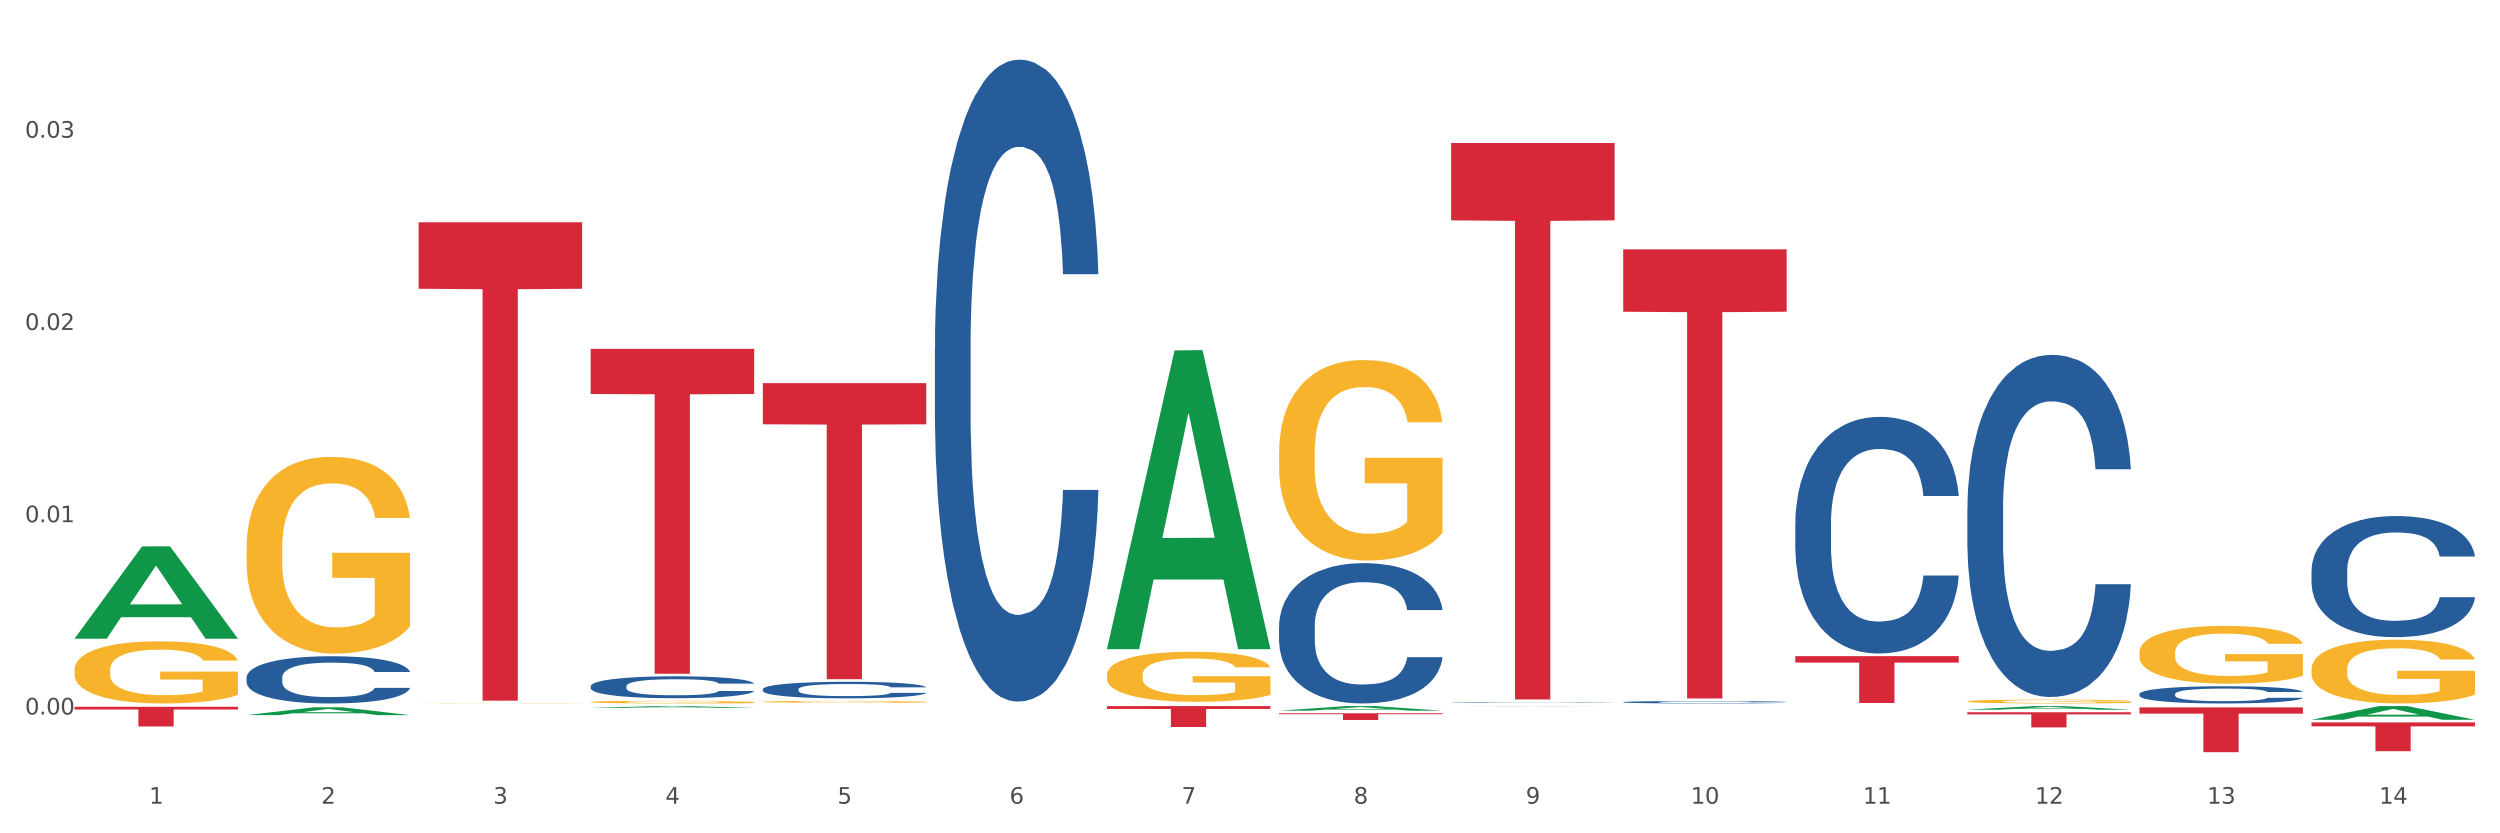 <?xml version="1.0" encoding="utf-8" standalone="no"?>
<!DOCTYPE svg PUBLIC "-//W3C//DTD SVG 1.1//EN"
  "http://www.w3.org/Graphics/SVG/1.1/DTD/svg11.dtd">
<svg xmlns:xlink="http://www.w3.org/1999/xlink" width="1080pt" height="360pt" viewBox="0 0 1080 360" xmlns="http://www.w3.org/2000/svg" version="1.1">
 <rect x="0" y="0" width="1080" height="360" fill="#333333" stroke="none"/>
 <defs>
  <style type="text/css">*{stroke-linejoin: round; stroke-linecap: butt}</style>
 </defs>
 <g id="figure_1">
  <g id="patch_1">
   <path d="M 0 360 
L 1080 360 
L 1080 0 
L 0 0 
z
" style="fill: #ffffff; stroke: #ffffff; stroke-linejoin: miter"/>
  </g>
  <g id="axes_1">
   <g id="matplotlib.axis_1">
    <g id="xtick_1">
     <g id="text_1">
      <!-- 1 -->
      <g style="fill: #4d4d4d" transform="translate(64.432 347.204) scale(0.096 -0.096)">
       <defs>
        <path id="DejaVuSans-31" d="M 794 531 
L 1825 531 
L 1825 4091 
L 703 3866 
L 703 4441 
L 1819 4666 
L 2450 4666 
L 2450 531 
L 3481 531 
L 3481 0 
L 794 0 
L 794 531 
z
" transform="scale(0.016)"/>
       </defs>
       <use xlink:href="#DejaVuSans-31"/>
      </g>
     </g>
    </g>
    <g id="xtick_2">
     <g id="text_2">
      <!-- 2 -->
      <g style="fill: #4d4d4d" transform="translate(138.771 347.204) scale(0.096 -0.096)">
       <defs>
        <path id="DejaVuSans-32" d="M 1228 531 
L 3431 531 
L 3431 0 
L 469 0 
L 469 531 
Q 828 903 1448 1529 
Q 2069 2156 2228 2338 
Q 2531 2678 2651 2914 
Q 2772 3150 2772 3378 
Q 2772 3750 2511 3984 
Q 2250 4219 1831 4219 
Q 1534 4219 1204 4116 
Q 875 4013 500 3803 
L 500 4441 
Q 881 4594 1212 4672 
Q 1544 4750 1819 4750 
Q 2544 4750 2975 4387 
Q 3406 4025 3406 3419 
Q 3406 3131 3298 2873 
Q 3191 2616 2906 2266 
Q 2828 2175 2409 1742 
Q 1991 1309 1228 531 
z
" transform="scale(0.016)"/>
       </defs>
       <use xlink:href="#DejaVuSans-32"/>
      </g>
     </g>
    </g>
    <g id="xtick_3">
     <g id="text_3">
      <!-- 3 -->
      <g style="fill: #4d4d4d" transform="translate(213.109 347.204) scale(0.096 -0.096)">
       <defs>
        <path id="DejaVuSans-33" d="M 2597 2516 
Q 3050 2419 3304 2112 
Q 3559 1806 3559 1356 
Q 3559 666 3084 287 
Q 2609 -91 1734 -91 
Q 1441 -91 1130 -33 
Q 819 25 488 141 
L 488 750 
Q 750 597 1062 519 
Q 1375 441 1716 441 
Q 2309 441 2620 675 
Q 2931 909 2931 1356 
Q 2931 1769 2642 2001 
Q 2353 2234 1838 2234 
L 1294 2234 
L 1294 2753 
L 1863 2753 
Q 2328 2753 2575 2939 
Q 2822 3125 2822 3475 
Q 2822 3834 2567 4026 
Q 2313 4219 1838 4219 
Q 1578 4219 1281 4162 
Q 984 4106 628 3988 
L 628 4550 
Q 988 4650 1302 4700 
Q 1616 4750 1894 4750 
Q 2613 4750 3031 4423 
Q 3450 4097 3450 3541 
Q 3450 3153 3228 2886 
Q 3006 2619 2597 2516 
z
" transform="scale(0.016)"/>
       </defs>
       <use xlink:href="#DejaVuSans-33"/>
      </g>
     </g>
    </g>
    <g id="xtick_4">
     <g id="text_4">
      <!-- 4 -->
      <g style="fill: #4d4d4d" transform="translate(287.448 347.204) scale(0.096 -0.096)">
       <defs>
        <path id="DejaVuSans-34" d="M 2419 4116 
L 825 1625 
L 2419 1625 
L 2419 4116 
z
M 2253 4666 
L 3047 4666 
L 3047 1625 
L 3713 1625 
L 3713 1100 
L 3047 1100 
L 3047 0 
L 2419 0 
L 2419 1100 
L 313 1100 
L 313 1709 
L 2253 4666 
z
" transform="scale(0.016)"/>
       </defs>
       <use xlink:href="#DejaVuSans-34"/>
      </g>
     </g>
    </g>
    <g id="xtick_5">
     <g id="text_5">
      <!-- 5 -->
      <g style="fill: #4d4d4d" transform="translate(361.787 347.204) scale(0.096 -0.096)">
       <defs>
        <path id="DejaVuSans-35" d="M 691 4666 
L 3169 4666 
L 3169 4134 
L 1269 4134 
L 1269 2991 
Q 1406 3038 1543 3061 
Q 1681 3084 1819 3084 
Q 2600 3084 3056 2656 
Q 3513 2228 3513 1497 
Q 3513 744 3044 326 
Q 2575 -91 1722 -91 
Q 1428 -91 1123 -41 
Q 819 9 494 109 
L 494 744 
Q 775 591 1075 516 
Q 1375 441 1709 441 
Q 2250 441 2565 725 
Q 2881 1009 2881 1497 
Q 2881 1984 2565 2268 
Q 2250 2553 1709 2553 
Q 1456 2553 1204 2497 
Q 953 2441 691 2322 
L 691 4666 
z
" transform="scale(0.016)"/>
       </defs>
       <use xlink:href="#DejaVuSans-35"/>
      </g>
     </g>
    </g>
    <g id="xtick_6">
     <g id="text_6">
      <!-- 6 -->
      <g style="fill: #4d4d4d" transform="translate(436.125 347.204) scale(0.096 -0.096)">
       <defs>
        <path id="DejaVuSans-36" d="M 2113 2584 
Q 1688 2584 1439 2293 
Q 1191 2003 1191 1497 
Q 1191 994 1439 701 
Q 1688 409 2113 409 
Q 2538 409 2786 701 
Q 3034 994 3034 1497 
Q 3034 2003 2786 2293 
Q 2538 2584 2113 2584 
z
M 3366 4563 
L 3366 3988 
Q 3128 4100 2886 4159 
Q 2644 4219 2406 4219 
Q 1781 4219 1451 3797 
Q 1122 3375 1075 2522 
Q 1259 2794 1537 2939 
Q 1816 3084 2150 3084 
Q 2853 3084 3261 2657 
Q 3669 2231 3669 1497 
Q 3669 778 3244 343 
Q 2819 -91 2113 -91 
Q 1303 -91 875 529 
Q 447 1150 447 2328 
Q 447 3434 972 4092 
Q 1497 4750 2381 4750 
Q 2619 4750 2861 4703 
Q 3103 4656 3366 4563 
z
" transform="scale(0.016)"/>
       </defs>
       <use xlink:href="#DejaVuSans-36"/>
      </g>
     </g>
    </g>
    <g id="xtick_7">
     <g id="text_7">
      <!-- 7 -->
      <g style="fill: #4d4d4d" transform="translate(510.464 347.204) scale(0.096 -0.096)">
       <defs>
        <path id="DejaVuSans-37" d="M 525 4666 
L 3525 4666 
L 3525 4397 
L 1831 0 
L 1172 0 
L 2766 4134 
L 525 4134 
L 525 4666 
z
" transform="scale(0.016)"/>
       </defs>
       <use xlink:href="#DejaVuSans-37"/>
      </g>
     </g>
    </g>
    <g id="xtick_8">
     <g id="text_8">
      <!-- 8 -->
      <g style="fill: #4d4d4d" transform="translate(584.803 347.204) scale(0.096 -0.096)">
       <defs>
        <path id="DejaVuSans-38" d="M 2034 2216 
Q 1584 2216 1326 1975 
Q 1069 1734 1069 1313 
Q 1069 891 1326 650 
Q 1584 409 2034 409 
Q 2484 409 2743 651 
Q 3003 894 3003 1313 
Q 3003 1734 2745 1975 
Q 2488 2216 2034 2216 
z
M 1403 2484 
Q 997 2584 770 2862 
Q 544 3141 544 3541 
Q 544 4100 942 4425 
Q 1341 4750 2034 4750 
Q 2731 4750 3128 4425 
Q 3525 4100 3525 3541 
Q 3525 3141 3298 2862 
Q 3072 2584 2669 2484 
Q 3125 2378 3379 2068 
Q 3634 1759 3634 1313 
Q 3634 634 3220 271 
Q 2806 -91 2034 -91 
Q 1263 -91 848 271 
Q 434 634 434 1313 
Q 434 1759 690 2068 
Q 947 2378 1403 2484 
z
M 1172 3481 
Q 1172 3119 1398 2916 
Q 1625 2713 2034 2713 
Q 2441 2713 2670 2916 
Q 2900 3119 2900 3481 
Q 2900 3844 2670 4047 
Q 2441 4250 2034 4250 
Q 1625 4250 1398 4047 
Q 1172 3844 1172 3481 
z
" transform="scale(0.016)"/>
       </defs>
       <use xlink:href="#DejaVuSans-38"/>
      </g>
     </g>
    </g>
    <g id="xtick_9">
     <g id="text_9">
      <!-- 9 -->
      <g style="fill: #4d4d4d" transform="translate(659.142 347.204) scale(0.096 -0.096)">
       <defs>
        <path id="DejaVuSans-39" d="M 703 97 
L 703 672 
Q 941 559 1184 500 
Q 1428 441 1663 441 
Q 2288 441 2617 861 
Q 2947 1281 2994 2138 
Q 2813 1869 2534 1725 
Q 2256 1581 1919 1581 
Q 1219 1581 811 2004 
Q 403 2428 403 3163 
Q 403 3881 828 4315 
Q 1253 4750 1959 4750 
Q 2769 4750 3195 4129 
Q 3622 3509 3622 2328 
Q 3622 1225 3098 567 
Q 2575 -91 1691 -91 
Q 1453 -91 1209 -44 
Q 966 3 703 97 
z
M 1959 2075 
Q 2384 2075 2632 2365 
Q 2881 2656 2881 3163 
Q 2881 3666 2632 3958 
Q 2384 4250 1959 4250 
Q 1534 4250 1286 3958 
Q 1038 3666 1038 3163 
Q 1038 2656 1286 2365 
Q 1534 2075 1959 2075 
z
" transform="scale(0.016)"/>
       </defs>
       <use xlink:href="#DejaVuSans-39"/>
      </g>
     </g>
    </g>
    <g id="xtick_10">
     <g id="text_10">
      <!-- 10 -->
      <g style="fill: #4d4d4d" transform="translate(730.426 347.204) scale(0.096 -0.096)">
       <defs>
        <path id="DejaVuSans-30" d="M 2034 4250 
Q 1547 4250 1301 3770 
Q 1056 3291 1056 2328 
Q 1056 1369 1301 889 
Q 1547 409 2034 409 
Q 2525 409 2770 889 
Q 3016 1369 3016 2328 
Q 3016 3291 2770 3770 
Q 2525 4250 2034 4250 
z
M 2034 4750 
Q 2819 4750 3233 4129 
Q 3647 3509 3647 2328 
Q 3647 1150 3233 529 
Q 2819 -91 2034 -91 
Q 1250 -91 836 529 
Q 422 1150 422 2328 
Q 422 3509 836 4129 
Q 1250 4750 2034 4750 
z
" transform="scale(0.016)"/>
       </defs>
       <use xlink:href="#DejaVuSans-31"/>
       <use xlink:href="#DejaVuSans-30" transform="translate(63.623 0)"/>
      </g>
     </g>
    </g>
    <g id="xtick_11">
     <g id="text_11">
      <!-- 11 -->
      <g style="fill: #4d4d4d" transform="translate(804.765 347.204) scale(0.096 -0.096)">
       <use xlink:href="#DejaVuSans-31"/>
       <use xlink:href="#DejaVuSans-31" transform="translate(63.623 0)"/>
      </g>
     </g>
    </g>
    <g id="xtick_12">
     <g id="text_12">
      <!-- 12 -->
      <g style="fill: #4d4d4d" transform="translate(879.104 347.204) scale(0.096 -0.096)">
       <use xlink:href="#DejaVuSans-31"/>
       <use xlink:href="#DejaVuSans-32" transform="translate(63.623 0)"/>
      </g>
     </g>
    </g>
    <g id="xtick_13">
     <g id="text_13">
      <!-- 13 -->
      <g style="fill: #4d4d4d" transform="translate(953.442 347.204) scale(0.096 -0.096)">
       <use xlink:href="#DejaVuSans-31"/>
       <use xlink:href="#DejaVuSans-33" transform="translate(63.623 0)"/>
      </g>
     </g>
    </g>
    <g id="xtick_14">
     <g id="text_14">
      <!-- 14 -->
      <g style="fill: #4d4d4d" transform="translate(1027.781 347.204) scale(0.096 -0.096)">
       <use xlink:href="#DejaVuSans-31"/>
       <use xlink:href="#DejaVuSans-34" transform="translate(63.623 0)"/>
      </g>
     </g>
    </g>
    <g id="xtick_15"/>
    <g id="xtick_16"/>
    <g id="xtick_17"/>
    <g id="xtick_18"/>
    <g id="xtick_19"/>
    <g id="xtick_20"/>
    <g id="xtick_21"/>
    <g id="xtick_22"/>
    <g id="xtick_23"/>
    <g id="xtick_24"/>
    <g id="xtick_25"/>
    <g id="xtick_26"/>
    <g id="xtick_27"/>
   </g>
   <g id="matplotlib.axis_2">
    <g id="ytick_1">
     <g id="text_15">
      <!-- 0.00 -->
      <g style="fill: #4d4d4d" transform="translate(10.8 308.658) scale(0.096 -0.096)">
       <defs>
        <path id="DejaVuSans-2e" d="M 684 794 
L 1344 794 
L 1344 0 
L 684 0 
L 684 794 
z
" transform="scale(0.016)"/>
       </defs>
       <use xlink:href="#DejaVuSans-30"/>
       <use xlink:href="#DejaVuSans-2e" transform="translate(63.623 0)"/>
       <use xlink:href="#DejaVuSans-30" transform="translate(95.41 0)"/>
       <use xlink:href="#DejaVuSans-30" transform="translate(159.033 0)"/>
      </g>
     </g>
    </g>
    <g id="ytick_2">
     <g id="text_16">
      <!-- 0.01 -->
      <g style="fill: #4d4d4d" transform="translate(10.8 225.602) scale(0.096 -0.096)">
       <use xlink:href="#DejaVuSans-30"/>
       <use xlink:href="#DejaVuSans-2e" transform="translate(63.623 0)"/>
       <use xlink:href="#DejaVuSans-30" transform="translate(95.41 0)"/>
       <use xlink:href="#DejaVuSans-31" transform="translate(159.033 0)"/>
      </g>
     </g>
    </g>
    <g id="ytick_3">
     <g id="text_17">
      <!-- 0.02 -->
      <g style="fill: #4d4d4d" transform="translate(10.8 142.545) scale(0.096 -0.096)">
       <use xlink:href="#DejaVuSans-30"/>
       <use xlink:href="#DejaVuSans-2e" transform="translate(63.623 0)"/>
       <use xlink:href="#DejaVuSans-30" transform="translate(95.41 0)"/>
       <use xlink:href="#DejaVuSans-32" transform="translate(159.033 0)"/>
      </g>
     </g>
    </g>
    <g id="ytick_4">
     <g id="text_18">
      <!-- 0.03 -->
      <g style="fill: #4d4d4d" transform="translate(10.8 59.489) scale(0.096 -0.096)">
       <use xlink:href="#DejaVuSans-30"/>
       <use xlink:href="#DejaVuSans-2e" transform="translate(63.623 0)"/>
       <use xlink:href="#DejaVuSans-30" transform="translate(95.41 0)"/>
       <use xlink:href="#DejaVuSans-33" transform="translate(159.033 0)"/>
      </g>
     </g>
    </g>
    <g id="ytick_5"/>
    <g id="ytick_6"/>
    <g id="ytick_7"/>
    <g id="ytick_8"/>
   </g>
   <g id="PolyCollection_1">
    <path d="M 32.175 275.868 
L 32.248 275.83 
L 61.37 236.043 
L 73.456 236.006 
L 102.797 275.943 
L 88.818 275.943 
L 82.484 266.643 
L 52.415 266.643 
L 52.197 266.793 
L 46.081 275.943 
L 32.175 275.943 
L 32.175 275.868 
L 56.201 261.093 
L 78.698 261.055 
L 67.559 244.518 
L 67.413 244.443 
L 67.267 244.556 
L 56.128 261.055 
L 56.201 261.093 
L 32.175 275.868 
z
" clip-path="url(#pc34b549a96)" style="fill: #109648"/>
    <path d="M 924.24 281.915 
L 924.323 281.892 
L 924.323 281.072 
L 924.49 280.365 
L 925.323 278.655 
L 926.574 277.242 
L 927.491 276.49 
L 928.408 275.874 
L 929.492 275.259 
L 930.826 274.62 
L 933.244 273.686 
L 934.745 273.207 
L 936.58 272.705 
L 939.915 271.976 
L 942.333 271.566 
L 944.834 271.224 
L 948.92 270.813 
L 951.588 270.631 
L 954.423 270.494 
L 957.841 270.403 
L 960.426 270.38 
L 966.096 270.448 
L 970.932 270.654 
L 973.266 270.813 
L 976.268 271.087 
L 977.852 271.269 
L 980.437 271.634 
L 983.105 272.113 
L 984.939 272.523 
L 987.691 273.298 
L 989.775 274.073 
L 991.693 275.031 
L 992.693 275.692 
L 993.444 276.307 
L 994.111 277.014 
L 994.778 278.131 
L 979.77 278.131 
L 979.186 277.333 
L 978.269 276.581 
L 976.935 275.851 
L 975.768 275.395 
L 973.766 274.825 
L 971.932 274.461 
L 970.014 274.187 
L 967.68 273.959 
L 965.845 273.845 
L 963.261 273.754 
L 958.175 273.777 
L 954.756 273.959 
L 952.422 274.187 
L 950.921 274.392 
L 949.587 274.62 
L 948.086 274.939 
L 946.335 275.418 
L 945.084 275.851 
L 943.834 276.398 
L 942.833 276.946 
L 941.916 277.584 
L 941.165 278.268 
L 940.582 278.974 
L 940.081 279.841 
L 939.665 281.277 
L 939.665 284.4 
L 939.831 285.107 
L 940.248 286.041 
L 940.749 286.748 
L 941.582 287.592 
L 942.333 288.161 
L 943.75 288.982 
L 945.334 289.666 
L 946.585 290.099 
L 947.836 290.464 
L 950.004 290.965 
L 952.422 291.376 
L 954.506 291.627 
L 957.341 291.855 
L 959.259 291.946 
L 960.926 291.991 
L 965.012 291.991 
L 967.93 291.923 
L 971.182 291.763 
L 973.683 291.558 
L 975.768 291.307 
L 978.102 290.897 
L 979.603 290.51 
L 979.603 285.745 
L 961.26 285.722 
L 961.26 282.553 
L 994.861 282.553 
L 994.861 291.855 
L 993.444 292.333 
L 991.86 292.766 
L 990.192 293.154 
L 987.691 293.633 
L 984.689 294.089 
L 982.021 294.408 
L 979.186 294.681 
L 975.851 294.932 
L 971.515 295.16 
L 968.847 295.251 
L 965.512 295.32 
L 961.593 295.342 
L 958.175 295.297 
L 954.84 295.183 
L 951.338 294.978 
L 947.919 294.681 
L 945.334 294.385 
L 942.75 294.02 
L 939.998 293.541 
L 937.83 293.086 
L 936.163 292.675 
L 934.328 292.151 
L 932.327 291.467 
L 930.826 290.851 
L 929.492 290.213 
L 928.075 289.392 
L 927.074 288.686 
L 926.074 287.797 
L 925.49 287.136 
L 924.823 286.11 
L 924.323 284.674 
L 924.24 281.915 
z
" clip-path="url(#pc34b549a96)" style="fill: #f7b32b"/>
    <path d="M 998.578 289.083 
L 998.662 289.058 
L 998.662 288.153 
L 998.828 287.374 
L 999.662 285.488 
L 1000.913 283.929 
L 1001.83 283.099 
L 1002.747 282.42 
L 1003.831 281.741 
L 1005.165 281.037 
L 1007.583 280.006 
L 1009.084 279.478 
L 1010.918 278.925 
L 1014.253 278.12 
L 1016.671 277.668 
L 1019.173 277.291 
L 1023.258 276.838 
L 1025.926 276.637 
L 1028.761 276.486 
L 1032.18 276.385 
L 1034.765 276.36 
L 1040.434 276.436 
L 1045.27 276.662 
L 1047.605 276.838 
L 1050.607 277.14 
L 1052.191 277.341 
L 1054.775 277.743 
L 1057.444 278.271 
L 1059.278 278.724 
L 1062.029 279.579 
L 1064.114 280.434 
L 1066.032 281.49 
L 1067.032 282.219 
L 1067.783 282.898 
L 1068.45 283.677 
L 1069.117 284.909 
L 1054.108 284.909 
L 1053.525 284.029 
L 1052.608 283.2 
L 1051.274 282.395 
L 1050.106 281.892 
L 1048.105 281.263 
L 1046.271 280.861 
L 1044.353 280.559 
L 1042.019 280.308 
L 1040.184 280.182 
L 1037.599 280.082 
L 1032.513 280.107 
L 1029.095 280.308 
L 1026.76 280.559 
L 1025.259 280.786 
L 1023.925 281.037 
L 1022.425 281.389 
L 1020.674 281.917 
L 1019.423 282.395 
L 1018.172 282.998 
L 1017.172 283.602 
L 1016.255 284.306 
L 1015.504 285.06 
L 1014.92 285.84 
L 1014.42 286.795 
L 1014.003 288.379 
L 1014.003 291.824 
L 1014.17 292.604 
L 1014.587 293.635 
L 1015.087 294.414 
L 1015.921 295.344 
L 1016.671 295.973 
L 1018.089 296.878 
L 1019.673 297.633 
L 1020.924 298.11 
L 1022.174 298.513 
L 1024.342 299.066 
L 1026.76 299.519 
L 1028.845 299.795 
L 1031.68 300.047 
L 1033.597 300.147 
L 1035.265 300.197 
L 1039.35 300.197 
L 1042.269 300.122 
L 1045.52 299.946 
L 1048.022 299.72 
L 1050.106 299.443 
L 1052.441 298.99 
L 1053.942 298.563 
L 1053.942 293.308 
L 1035.598 293.283 
L 1035.598 289.787 
L 1069.2 289.787 
L 1069.2 300.047 
L 1067.783 300.575 
L 1066.198 301.052 
L 1064.531 301.48 
L 1062.029 302.008 
L 1059.028 302.511 
L 1056.36 302.863 
L 1053.525 303.165 
L 1050.19 303.441 
L 1045.854 303.693 
L 1043.186 303.793 
L 1039.851 303.869 
L 1035.932 303.894 
L 1032.513 303.843 
L 1029.178 303.718 
L 1025.676 303.491 
L 1022.258 303.165 
L 1019.673 302.838 
L 1017.088 302.435 
L 1014.337 301.907 
L 1012.169 301.404 
L 1010.501 300.952 
L 1008.667 300.373 
L 1006.666 299.619 
L 1005.165 298.94 
L 1003.831 298.236 
L 1002.414 297.331 
L 1001.413 296.551 
L 1000.413 295.571 
L 999.829 294.842 
L 999.162 293.71 
L 998.662 292.126 
L 998.578 289.083 
z
" clip-path="url(#pc34b549a96)" style="fill: #f7b32b"/>
    <path d="M 32.175 305.334 
L 102.797 305.334 
L 102.797 306.516 
L 75.017 306.524 
L 75.017 313.841 
L 59.788 313.841 
L 59.788 306.524 
L 32.175 306.516 
L 32.175 305.342 
L 32.175 305.334 
z
" clip-path="url(#pc34b549a96)" style="fill: #d62839"/>
    <path d="M 180.852 96.022 
L 251.474 96.022 
L 251.474 124.743 
L 223.694 124.937 
L 223.694 302.697 
L 208.465 302.697 
L 208.465 124.937 
L 180.852 124.743 
L 180.852 96.216 
L 180.852 96.022 
z
" clip-path="url(#pc34b549a96)" style="fill: #d62839"/>
    <path d="M 255.191 150.702 
L 325.813 150.702 
L 325.813 170.205 
L 298.033 170.336 
L 298.033 291.039 
L 282.804 291.039 
L 282.804 170.336 
L 255.191 170.205 
L 255.191 150.834 
L 255.191 150.702 
z
" clip-path="url(#pc34b549a96)" style="fill: #d62839"/>
    <path d="M 329.53 165.522 
L 400.152 165.522 
L 400.152 183.295 
L 372.371 183.415 
L 372.371 293.414 
L 357.143 293.414 
L 357.143 183.415 
L 329.53 183.295 
L 329.53 165.642 
L 329.53 165.522 
z
" clip-path="url(#pc34b549a96)" style="fill: #d62839"/>
    <path d="M 478.207 305.011 
L 548.829 305.011 
L 548.829 306.268 
L 521.049 306.277 
L 521.049 314.061 
L 505.82 314.061 
L 505.82 306.277 
L 478.207 306.268 
L 478.207 305.019 
L 478.207 305.011 
z
" clip-path="url(#pc34b549a96)" style="fill: #d62839"/>
    <path d="M 552.546 308.134 
L 623.168 308.134 
L 623.168 308.538 
L 595.388 308.541 
L 595.388 311.044 
L 580.159 311.044 
L 580.159 308.541 
L 552.546 308.538 
L 552.546 308.136 
L 552.546 308.134 
z
" clip-path="url(#pc34b549a96)" style="fill: #d62839"/>
    <path d="M 626.885 61.786 
L 697.506 61.786 
L 697.506 95.192 
L 669.726 95.418 
L 669.726 302.175 
L 654.497 302.175 
L 654.497 95.418 
L 626.885 95.192 
L 626.885 62.012 
L 626.885 61.786 
z
" clip-path="url(#pc34b549a96)" style="fill: #d62839"/>
    <path d="M 701.223 107.71 
L 771.845 107.71 
L 771.845 134.672 
L 744.065 134.854 
L 744.065 301.728 
L 728.836 301.728 
L 728.836 134.854 
L 701.223 134.672 
L 701.223 107.892 
L 701.223 107.71 
z
" clip-path="url(#pc34b549a96)" style="fill: #d62839"/>
    <path d="M 775.562 283.441 
L 846.184 283.441 
L 846.184 286.255 
L 818.404 286.274 
L 818.404 303.688 
L 803.175 303.688 
L 803.175 286.274 
L 775.562 286.255 
L 775.562 283.46 
L 775.562 283.441 
z
" clip-path="url(#pc34b549a96)" style="fill: #d62839"/>
    <path d="M 849.901 307.708 
L 920.523 307.708 
L 920.523 308.615 
L 892.742 308.621 
L 892.742 314.235 
L 877.514 314.235 
L 877.514 308.621 
L 849.901 308.615 
L 849.901 307.714 
L 849.901 307.708 
z
" clip-path="url(#pc34b549a96)" style="fill: #d62839"/>
    <path d="M 998.578 312.064 
L 1069.2 312.064 
L 1069.2 313.796 
L 1041.42 313.807 
L 1041.42 324.525 
L 1026.191 324.525 
L 1026.191 313.807 
L 998.578 313.796 
L 998.578 312.076 
L 998.578 312.064 
z
" clip-path="url(#pc34b549a96)" style="fill: #d62839"/>
    <path d="M 32.175 289.46 
L 32.258 289.435 
L 32.258 288.553 
L 32.425 287.793 
L 33.259 285.955 
L 34.51 284.436 
L 35.427 283.627 
L 36.344 282.966 
L 37.428 282.304 
L 38.762 281.618 
L 41.18 280.613 
L 42.681 280.099 
L 44.515 279.559 
L 47.85 278.775 
L 50.268 278.334 
L 52.77 277.967 
L 56.855 277.525 
L 59.523 277.329 
L 62.358 277.182 
L 65.777 277.084 
L 68.361 277.06 
L 74.031 277.133 
L 78.867 277.354 
L 81.202 277.525 
L 84.203 277.819 
L 85.788 278.016 
L 88.372 278.408 
L 91.04 278.922 
L 92.875 279.363 
L 95.626 280.197 
L 97.711 281.03 
L 99.628 282.059 
L 100.629 282.77 
L 101.379 283.431 
L 102.046 284.191 
L 102.713 285.392 
L 87.705 285.392 
L 87.122 284.534 
L 86.204 283.725 
L 84.87 282.941 
L 83.703 282.451 
L 81.702 281.838 
L 79.868 281.446 
L 77.95 281.152 
L 75.615 280.907 
L 73.781 280.785 
L 71.196 280.687 
L 66.11 280.711 
L 62.692 280.907 
L 60.357 281.152 
L 58.856 281.373 
L 57.522 281.618 
L 56.021 281.961 
L 54.27 282.476 
L 53.02 282.941 
L 51.769 283.529 
L 50.768 284.117 
L 49.851 284.804 
L 49.101 285.539 
L 48.517 286.299 
L 48.017 287.23 
L 47.6 288.774 
L 47.6 292.131 
L 47.767 292.891 
L 48.184 293.895 
L 48.684 294.655 
L 49.518 295.562 
L 50.268 296.174 
L 51.686 297.057 
L 53.27 297.792 
L 54.52 298.257 
L 55.771 298.649 
L 57.939 299.189 
L 60.357 299.63 
L 62.441 299.899 
L 65.276 300.144 
L 67.194 300.242 
L 68.862 300.291 
L 72.947 300.291 
L 75.865 300.218 
L 79.117 300.046 
L 81.619 299.826 
L 83.703 299.556 
L 86.038 299.115 
L 87.538 298.698 
L 87.538 293.577 
L 69.195 293.552 
L 69.195 290.146 
L 102.797 290.146 
L 102.797 300.144 
L 101.379 300.659 
L 99.795 301.125 
L 98.128 301.541 
L 95.626 302.056 
L 92.625 302.546 
L 89.956 302.889 
L 87.122 303.183 
L 83.786 303.453 
L 79.451 303.698 
L 76.783 303.796 
L 73.447 303.869 
L 69.529 303.894 
L 66.11 303.845 
L 62.775 303.722 
L 59.273 303.502 
L 55.855 303.183 
L 53.27 302.864 
L 50.685 302.472 
L 47.934 301.958 
L 45.766 301.468 
L 44.098 301.027 
L 42.264 300.463 
L 40.263 299.728 
L 38.762 299.066 
L 37.428 298.38 
L 36.01 297.498 
L 35.01 296.738 
L 34.009 295.782 
L 33.426 295.072 
L 32.759 293.969 
L 32.258 292.425 
L 32.175 289.46 
z
" clip-path="url(#pc34b549a96)" style="fill: #f7b32b"/>
    <path d="M 998.578 246.438 
L 998.662 246.391 
L 998.662 245.053 
L 998.912 243.238 
L 999.83 239.894 
L 1000.999 237.362 
L 1003.003 234.4 
L 1004.088 233.158 
L 1005.507 231.773 
L 1008.429 229.528 
L 1011.768 227.617 
L 1014.105 226.566 
L 1015.858 225.898 
L 1019.781 224.703 
L 1022.035 224.178 
L 1024.373 223.748 
L 1026.376 223.461 
L 1029.715 223.127 
L 1032.387 222.984 
L 1035.475 222.936 
L 1038.063 222.984 
L 1041.486 223.175 
L 1046.494 223.748 
L 1048.414 224.082 
L 1051.002 224.656 
L 1053.673 225.42 
L 1055.844 226.184 
L 1058.348 227.283 
L 1060.936 228.716 
L 1063.44 230.531 
L 1065.193 232.203 
L 1066.612 233.971 
L 1067.864 236.12 
L 1068.783 238.461 
L 1069.2 240.419 
L 1053.924 240.419 
L 1053.506 238.652 
L 1052.671 236.741 
L 1051.837 235.451 
L 1050.918 234.4 
L 1049.499 233.206 
L 1048.247 232.442 
L 1046.16 231.534 
L 1044.24 230.961 
L 1042.654 230.627 
L 1040.734 230.34 
L 1036.644 230.053 
L 1033.722 230.053 
L 1031.886 230.149 
L 1029.632 230.388 
L 1027.712 230.722 
L 1025.458 231.295 
L 1023.705 231.916 
L 1021.952 232.729 
L 1020.95 233.302 
L 1019.448 234.353 
L 1018.446 235.213 
L 1017.11 236.693 
L 1016.359 237.744 
L 1015.023 240.467 
L 1014.439 242.473 
L 1014.188 243.859 
L 1014.022 245.387 
L 1014.022 252.839 
L 1014.522 256.183 
L 1014.94 257.616 
L 1015.608 259.24 
L 1016.86 261.342 
L 1018.696 263.396 
L 1020.616 264.877 
L 1022.202 265.785 
L 1023.705 266.454 
L 1025.207 266.979 
L 1027.044 267.457 
L 1028.547 267.743 
L 1030.8 268.03 
L 1033.472 268.173 
L 1035.559 268.173 
L 1039.816 267.934 
L 1041.736 267.696 
L 1043.572 267.361 
L 1045.576 266.836 
L 1047.162 266.263 
L 1048.08 265.833 
L 1049.583 264.925 
L 1050.752 263.97 
L 1051.753 262.871 
L 1052.421 261.916 
L 1053.172 260.482 
L 1053.757 258.858 
L 1053.924 257.998 
L 1069.2 257.998 
L 1068.866 259.718 
L 1068.282 261.39 
L 1067.113 263.635 
L 1066.195 264.925 
L 1064.776 266.501 
L 1063.273 267.839 
L 1061.186 269.32 
L 1059.266 270.418 
L 1057.263 271.374 
L 1055.092 272.234 
L 1051.169 273.428 
L 1049.75 273.762 
L 1046.745 274.336 
L 1044.407 274.67 
L 1040.985 275.004 
L 1037.479 275.195 
L 1033.806 275.243 
L 1030.55 275.148 
L 1026.96 274.861 
L 1024.707 274.574 
L 1022.202 274.144 
L 1019.281 273.476 
L 1016.526 272.664 
L 1013.938 271.708 
L 1011.517 270.61 
L 1009.263 269.368 
L 1006.342 267.313 
L 1004.171 265.307 
L 1002.585 263.444 
L 1001.5 261.868 
L 1000.415 259.861 
L 999.83 258.476 
L 998.912 255.132 
L 998.578 252.027 
L 998.578 246.438 
z
" clip-path="url(#pc34b549a96)" style="fill: #255c99"/>
    <path d="M 924.24 299.8 
L 924.323 299.793 
L 924.323 299.603 
L 924.573 299.345 
L 925.492 298.87 
L 926.66 298.51 
L 928.664 298.089 
L 929.749 297.912 
L 931.168 297.715 
L 934.09 297.396 
L 937.429 297.125 
L 939.766 296.975 
L 941.519 296.88 
L 945.443 296.711 
L 947.697 296.636 
L 950.034 296.575 
L 952.037 296.534 
L 955.377 296.487 
L 958.048 296.466 
L 961.136 296.459 
L 963.724 296.466 
L 967.147 296.493 
L 972.155 296.575 
L 974.075 296.622 
L 976.663 296.704 
L 979.335 296.812 
L 981.505 296.921 
L 984.009 297.077 
L 986.597 297.281 
L 989.101 297.539 
L 990.854 297.777 
L 992.273 298.028 
L 993.526 298.333 
L 994.444 298.666 
L 994.861 298.944 
L 979.585 298.944 
L 979.168 298.693 
L 978.333 298.422 
L 977.498 298.238 
L 976.58 298.089 
L 975.161 297.919 
L 973.908 297.81 
L 971.822 297.681 
L 969.902 297.6 
L 968.316 297.552 
L 966.396 297.512 
L 962.305 297.471 
L 959.383 297.471 
L 957.547 297.485 
L 955.293 297.519 
L 953.373 297.566 
L 951.119 297.648 
L 949.366 297.736 
L 947.613 297.851 
L 946.611 297.933 
L 945.109 298.082 
L 944.107 298.204 
L 942.771 298.415 
L 942.02 298.564 
L 940.685 298.951 
L 940.1 299.236 
L 939.85 299.433 
L 939.683 299.65 
L 939.683 300.71 
L 940.184 301.185 
L 940.601 301.388 
L 941.269 301.619 
L 942.521 301.918 
L 944.358 302.21 
L 946.278 302.42 
L 947.864 302.549 
L 949.366 302.644 
L 950.869 302.719 
L 952.705 302.787 
L 954.208 302.828 
L 956.462 302.869 
L 959.133 302.889 
L 961.22 302.889 
L 965.477 302.855 
L 967.397 302.821 
L 969.234 302.773 
L 971.237 302.699 
L 972.823 302.617 
L 973.742 302.556 
L 975.244 302.427 
L 976.413 302.291 
L 977.415 302.135 
L 978.082 301.999 
L 978.834 301.796 
L 979.418 301.565 
L 979.585 301.443 
L 994.861 301.443 
L 994.527 301.687 
L 993.943 301.925 
L 992.774 302.244 
L 991.856 302.427 
L 990.437 302.651 
L 988.934 302.841 
L 986.847 303.052 
L 984.927 303.208 
L 982.924 303.344 
L 980.754 303.466 
L 976.83 303.636 
L 975.411 303.683 
L 972.406 303.765 
L 970.069 303.812 
L 966.646 303.86 
L 963.14 303.887 
L 959.467 303.894 
L 956.211 303.88 
L 952.622 303.839 
L 950.368 303.799 
L 947.864 303.738 
L 944.942 303.643 
L 942.187 303.527 
L 939.599 303.391 
L 937.178 303.235 
L 934.925 303.059 
L 932.003 302.767 
L 929.832 302.482 
L 928.246 302.217 
L 927.161 301.993 
L 926.076 301.708 
L 925.492 301.511 
L 924.573 301.035 
L 924.24 300.594 
L 924.24 299.8 
z
" clip-path="url(#pc34b549a96)" style="fill: #255c99"/>
    <path d="M 849.901 219.72 
L 849.984 219.585 
L 849.984 215.805 
L 850.235 210.676 
L 851.153 201.227 
L 852.322 194.073 
L 854.325 185.704 
L 855.41 182.194 
L 856.829 178.279 
L 859.751 171.935 
L 863.09 166.536 
L 865.428 163.566 
L 867.181 161.676 
L 871.104 158.302 
L 873.358 156.817 
L 875.695 155.602 
L 877.699 154.792 
L 881.038 153.847 
L 883.709 153.442 
L 886.798 153.307 
L 889.386 153.442 
L 892.808 153.982 
L 897.817 155.602 
L 899.737 156.547 
L 902.325 158.167 
L 904.996 160.326 
L 907.166 162.486 
L 909.671 165.591 
L 912.258 169.64 
L 914.763 174.77 
L 916.516 179.494 
L 917.935 184.489 
L 919.187 190.563 
L 920.105 197.177 
L 920.523 202.712 
L 905.246 202.712 
L 904.829 197.717 
L 903.994 192.318 
L 903.159 188.673 
L 902.241 185.704 
L 900.822 182.329 
L 899.57 180.169 
L 897.483 177.604 
L 895.563 175.985 
L 893.977 175.04 
L 892.057 174.23 
L 887.966 173.42 
L 885.045 173.42 
L 883.208 173.69 
L 880.954 174.365 
L 879.034 175.31 
L 876.78 176.93 
L 875.027 178.684 
L 873.274 180.979 
L 872.273 182.599 
L 870.77 185.569 
L 869.768 187.998 
L 868.433 192.183 
L 867.681 195.153 
L 866.346 202.847 
L 865.761 208.516 
L 865.511 212.431 
L 865.344 216.75 
L 865.344 237.808 
L 865.845 247.257 
L 866.262 251.307 
L 866.93 255.896 
L 868.182 261.836 
L 870.019 267.64 
L 871.939 271.824 
L 873.525 274.389 
L 875.027 276.279 
L 876.53 277.764 
L 878.367 279.114 
L 879.869 279.924 
L 882.123 280.733 
L 884.794 281.138 
L 886.881 281.138 
L 891.139 280.464 
L 893.059 279.789 
L 894.895 278.844 
L 896.899 277.359 
L 898.485 275.739 
L 899.403 274.524 
L 900.905 271.959 
L 902.074 269.26 
L 903.076 266.155 
L 903.744 263.455 
L 904.495 259.406 
L 905.079 254.816 
L 905.246 252.387 
L 920.523 252.387 
L 920.189 257.246 
L 919.604 261.97 
L 918.436 268.315 
L 917.517 271.959 
L 916.098 276.414 
L 914.596 280.194 
L 912.509 284.378 
L 910.589 287.483 
L 908.585 290.182 
L 906.415 292.612 
L 902.491 295.987 
L 901.072 296.932 
L 898.067 298.552 
L 895.73 299.496 
L 892.307 300.441 
L 888.801 300.981 
L 885.128 301.116 
L 881.873 300.846 
L 878.283 300.036 
L 876.029 299.227 
L 873.525 298.012 
L 870.603 296.122 
L 867.848 293.827 
L 865.261 291.127 
L 862.84 288.023 
L 860.586 284.513 
L 857.664 278.709 
L 855.494 273.039 
L 853.908 267.775 
L 852.823 263.32 
L 851.737 257.651 
L 851.153 253.736 
L 850.235 244.287 
L 849.901 235.513 
L 849.901 219.72 
z
" clip-path="url(#pc34b549a96)" style="fill: #255c99"/>
    <path d="M 775.562 226.024 
L 775.646 225.93 
L 775.646 223.316 
L 775.896 219.768 
L 776.814 213.232 
L 777.983 208.284 
L 779.986 202.495 
L 781.072 200.067 
L 782.491 197.36 
L 785.412 192.971 
L 788.752 189.237 
L 791.089 187.183 
L 792.842 185.876 
L 796.765 183.541 
L 799.019 182.514 
L 801.357 181.674 
L 803.36 181.114 
L 806.699 180.46 
L 809.37 180.18 
L 812.459 180.087 
L 815.047 180.18 
L 818.469 180.554 
L 823.478 181.674 
L 825.398 182.328 
L 827.986 183.448 
L 830.657 184.942 
L 832.828 186.436 
L 835.332 188.583 
L 837.92 191.384 
L 840.424 194.932 
L 842.177 198.2 
L 843.596 201.655 
L 844.848 205.856 
L 845.766 210.431 
L 846.184 214.259 
L 830.908 214.259 
L 830.49 210.805 
L 829.655 207.07 
L 828.821 204.549 
L 827.902 202.495 
L 826.483 200.161 
L 825.231 198.667 
L 823.144 196.893 
L 821.224 195.772 
L 819.638 195.119 
L 817.718 194.559 
L 813.628 193.999 
L 810.706 193.999 
L 808.87 194.185 
L 806.616 194.652 
L 804.696 195.306 
L 802.442 196.426 
L 800.689 197.64 
L 798.936 199.227 
L 797.934 200.347 
L 796.431 202.402 
L 795.43 204.082 
L 794.094 206.977 
L 793.343 209.031 
L 792.007 214.353 
L 791.423 218.274 
L 791.172 220.982 
L 791.005 223.969 
L 791.005 238.535 
L 791.506 245.07 
L 791.924 247.871 
L 792.591 251.046 
L 793.844 255.154 
L 795.68 259.169 
L 797.6 262.063 
L 799.186 263.837 
L 800.689 265.144 
L 802.191 266.171 
L 804.028 267.105 
L 805.53 267.665 
L 807.784 268.226 
L 810.456 268.506 
L 812.543 268.506 
L 816.8 268.039 
L 818.72 267.572 
L 820.556 266.918 
L 822.56 265.891 
L 824.146 264.771 
L 825.064 263.931 
L 826.567 262.157 
L 827.735 260.289 
L 828.737 258.142 
L 829.405 256.275 
L 830.156 253.474 
L 830.741 250.299 
L 830.908 248.618 
L 846.184 248.618 
L 845.85 251.98 
L 845.266 255.248 
L 844.097 259.636 
L 843.179 262.157 
L 841.76 265.238 
L 840.257 267.852 
L 838.17 270.746 
L 836.25 272.894 
L 834.247 274.761 
L 832.076 276.442 
L 828.153 278.776 
L 826.734 279.43 
L 823.728 280.55 
L 821.391 281.204 
L 817.969 281.857 
L 814.463 282.231 
L 810.79 282.324 
L 807.534 282.137 
L 803.944 281.577 
L 801.69 281.017 
L 799.186 280.177 
L 796.264 278.869 
L 793.51 277.282 
L 790.922 275.415 
L 788.501 273.267 
L 786.247 270.84 
L 783.325 266.825 
L 781.155 262.904 
L 779.569 259.262 
L 778.484 256.181 
L 777.399 252.26 
L 776.814 249.552 
L 775.896 243.016 
L 775.562 236.948 
L 775.562 226.024 
z
" clip-path="url(#pc34b549a96)" style="fill: #255c99"/>
    <path d="M 701.223 303.316 
L 701.307 303.315 
L 701.307 303.289 
L 701.557 303.252 
L 702.476 303.185 
L 703.644 303.135 
L 705.648 303.075 
L 706.733 303.05 
L 708.152 303.023 
L 711.074 302.978 
L 714.413 302.939 
L 716.75 302.918 
L 718.503 302.905 
L 722.427 302.881 
L 724.681 302.87 
L 727.018 302.862 
L 729.021 302.856 
L 732.36 302.849 
L 735.032 302.846 
L 738.12 302.845 
L 740.708 302.846 
L 744.131 302.85 
L 749.139 302.862 
L 751.059 302.868 
L 753.647 302.88 
L 756.318 302.895 
L 758.489 302.911 
L 760.993 302.933 
L 763.581 302.961 
L 766.085 302.998 
L 767.838 303.031 
L 769.257 303.067 
L 770.51 303.11 
L 771.428 303.157 
L 771.845 303.196 
L 756.569 303.196 
L 756.151 303.16 
L 755.317 303.122 
L 754.482 303.096 
L 753.564 303.075 
L 752.145 303.051 
L 750.892 303.036 
L 748.805 303.018 
L 746.885 303.006 
L 745.299 303 
L 743.379 302.994 
L 739.289 302.988 
L 736.367 302.988 
L 734.531 302.99 
L 732.277 302.995 
L 730.357 303.001 
L 728.103 303.013 
L 726.35 303.025 
L 724.597 303.042 
L 723.595 303.053 
L 722.093 303.074 
L 721.091 303.091 
L 719.755 303.121 
L 719.004 303.142 
L 717.668 303.197 
L 717.084 303.237 
L 716.834 303.265 
L 716.667 303.295 
L 716.667 303.445 
L 717.168 303.512 
L 717.585 303.54 
L 718.253 303.573 
L 719.505 303.615 
L 721.341 303.656 
L 723.261 303.686 
L 724.847 303.704 
L 726.35 303.718 
L 727.853 303.728 
L 729.689 303.738 
L 731.192 303.743 
L 733.446 303.749 
L 736.117 303.752 
L 738.204 303.752 
L 742.461 303.747 
L 744.381 303.742 
L 746.218 303.736 
L 748.221 303.725 
L 749.807 303.714 
L 750.725 303.705 
L 752.228 303.687 
L 753.397 303.668 
L 754.398 303.646 
L 755.066 303.627 
L 755.818 303.598 
L 756.402 303.565 
L 756.569 303.548 
L 771.845 303.548 
L 771.511 303.583 
L 770.927 303.616 
L 769.758 303.661 
L 768.84 303.687 
L 767.421 303.719 
L 765.918 303.745 
L 763.831 303.775 
L 761.911 303.797 
L 759.908 303.816 
L 757.738 303.833 
L 753.814 303.857 
L 752.395 303.864 
L 749.39 303.876 
L 747.052 303.882 
L 743.63 303.889 
L 740.124 303.893 
L 736.451 303.894 
L 733.195 303.892 
L 729.606 303.886 
L 727.352 303.88 
L 724.847 303.872 
L 721.926 303.858 
L 719.171 303.842 
L 716.583 303.823 
L 714.162 303.801 
L 711.908 303.776 
L 708.987 303.735 
L 706.816 303.695 
L 705.23 303.657 
L 704.145 303.626 
L 703.06 303.585 
L 702.476 303.558 
L 701.557 303.491 
L 701.223 303.428 
L 701.223 303.316 
z
" clip-path="url(#pc34b549a96)" style="fill: #255c99"/>
    <path d="M 626.885 303.413 
L 626.968 303.412 
L 626.968 303.406 
L 627.219 303.396 
L 628.137 303.379 
L 629.306 303.366 
L 631.309 303.351 
L 632.394 303.345 
L 633.813 303.338 
L 636.735 303.326 
L 640.074 303.316 
L 642.411 303.311 
L 644.164 303.307 
L 648.088 303.301 
L 650.342 303.299 
L 652.679 303.296 
L 654.683 303.295 
L 658.022 303.293 
L 660.693 303.293 
L 663.782 303.292 
L 666.369 303.293 
L 669.792 303.294 
L 674.801 303.296 
L 676.721 303.298 
L 679.308 303.301 
L 681.98 303.305 
L 684.15 303.309 
L 686.654 303.315 
L 689.242 303.322 
L 691.747 303.331 
L 693.5 303.34 
L 694.919 303.349 
L 696.171 303.36 
L 697.089 303.372 
L 697.506 303.382 
L 682.23 303.382 
L 681.813 303.373 
L 680.978 303.363 
L 680.143 303.356 
L 679.225 303.351 
L 677.806 303.345 
L 676.554 303.341 
L 674.467 303.336 
L 672.547 303.333 
L 670.961 303.332 
L 669.041 303.33 
L 664.95 303.329 
L 662.029 303.329 
L 660.192 303.329 
L 657.938 303.33 
L 656.018 303.332 
L 653.764 303.335 
L 652.011 303.338 
L 650.258 303.342 
L 649.257 303.345 
L 647.754 303.351 
L 646.752 303.355 
L 645.417 303.363 
L 644.665 303.368 
L 643.33 303.382 
L 642.745 303.392 
L 642.495 303.399 
L 642.328 303.407 
L 642.328 303.445 
L 642.829 303.463 
L 643.246 303.47 
L 643.914 303.478 
L 645.166 303.489 
L 647.003 303.5 
L 648.923 303.507 
L 650.509 303.512 
L 652.011 303.515 
L 653.514 303.518 
L 655.35 303.52 
L 656.853 303.522 
L 659.107 303.523 
L 661.778 303.524 
L 663.865 303.524 
L 668.122 303.523 
L 670.042 303.522 
L 671.879 303.52 
L 673.882 303.517 
L 675.468 303.514 
L 676.387 303.512 
L 677.889 303.507 
L 679.058 303.502 
L 680.06 303.497 
L 680.728 303.492 
L 681.479 303.485 
L 682.063 303.476 
L 682.23 303.472 
L 697.506 303.472 
L 697.173 303.481 
L 696.588 303.489 
L 695.42 303.501 
L 694.501 303.507 
L 693.082 303.515 
L 691.58 303.522 
L 689.493 303.53 
L 687.573 303.536 
L 685.569 303.54 
L 683.399 303.545 
L 679.475 303.551 
L 678.056 303.553 
L 675.051 303.556 
L 672.714 303.557 
L 669.291 303.559 
L 665.785 303.56 
L 662.112 303.56 
L 658.856 303.56 
L 655.267 303.558 
L 653.013 303.557 
L 650.509 303.555 
L 647.587 303.551 
L 644.832 303.547 
L 642.244 303.542 
L 639.824 303.537 
L 637.57 303.53 
L 634.648 303.52 
L 632.478 303.509 
L 630.892 303.5 
L 629.806 303.492 
L 628.721 303.481 
L 628.137 303.474 
L 627.219 303.457 
L 626.885 303.441 
L 626.885 303.413 
z
" clip-path="url(#pc34b549a96)" style="fill: #255c99"/>
    <path d="M 552.546 270.515 
L 552.629 270.46 
L 552.629 268.91 
L 552.88 266.806 
L 553.798 262.932 
L 554.967 259.998 
L 556.97 256.566 
L 558.055 255.127 
L 559.475 253.522 
L 562.396 250.92 
L 565.735 248.706 
L 568.073 247.488 
L 569.826 246.713 
L 573.749 245.329 
L 576.003 244.72 
L 578.34 244.222 
L 580.344 243.89 
L 583.683 243.502 
L 586.354 243.336 
L 589.443 243.281 
L 592.031 243.336 
L 595.453 243.558 
L 600.462 244.222 
L 602.382 244.61 
L 604.97 245.274 
L 607.641 246.159 
L 609.811 247.045 
L 612.316 248.318 
L 614.903 249.979 
L 617.408 252.082 
L 619.161 254.02 
L 620.58 256.068 
L 621.832 258.559 
L 622.75 261.271 
L 623.168 263.541 
L 607.891 263.541 
L 607.474 261.493 
L 606.639 259.278 
L 605.804 257.784 
L 604.886 256.566 
L 603.467 255.182 
L 602.215 254.296 
L 600.128 253.245 
L 598.208 252.58 
L 596.622 252.193 
L 594.702 251.861 
L 590.612 251.529 
L 587.69 251.529 
L 585.853 251.639 
L 583.6 251.916 
L 581.68 252.304 
L 579.426 252.968 
L 577.673 253.688 
L 575.92 254.629 
L 574.918 255.293 
L 573.415 256.511 
L 572.414 257.507 
L 571.078 259.223 
L 570.327 260.441 
L 568.991 263.596 
L 568.407 265.921 
L 568.156 267.526 
L 567.989 269.297 
L 567.989 277.933 
L 568.49 281.807 
L 568.908 283.468 
L 569.575 285.35 
L 570.827 287.786 
L 572.664 290.166 
L 574.584 291.882 
L 576.17 292.934 
L 577.673 293.709 
L 579.175 294.317 
L 581.012 294.871 
L 582.514 295.203 
L 584.768 295.535 
L 587.439 295.701 
L 589.526 295.701 
L 593.784 295.425 
L 595.704 295.148 
L 597.54 294.76 
L 599.544 294.151 
L 601.13 293.487 
L 602.048 292.989 
L 603.551 291.937 
L 604.719 290.83 
L 605.721 289.557 
L 606.389 288.45 
L 607.14 286.789 
L 607.724 284.907 
L 607.891 283.911 
L 623.168 283.911 
L 622.834 285.904 
L 622.249 287.841 
L 621.081 290.443 
L 620.163 291.937 
L 618.743 293.764 
L 617.241 295.314 
L 615.154 297.03 
L 613.234 298.303 
L 611.23 299.41 
L 609.06 300.406 
L 605.137 301.79 
L 603.718 302.178 
L 600.712 302.842 
L 598.375 303.229 
L 594.952 303.617 
L 591.446 303.838 
L 587.773 303.894 
L 584.518 303.783 
L 580.928 303.451 
L 578.674 303.119 
L 576.17 302.621 
L 573.248 301.846 
L 570.494 300.905 
L 567.906 299.798 
L 565.485 298.524 
L 563.231 297.085 
L 560.309 294.705 
L 558.139 292.38 
L 556.553 290.221 
L 555.468 288.395 
L 554.382 286.07 
L 553.798 284.464 
L 552.88 280.59 
L 552.546 276.992 
L 552.546 270.515 
z
" clip-path="url(#pc34b549a96)" style="fill: #255c99"/>
    <path d="M 403.869 150.371 
L 403.952 150.118 
L 403.952 143.026 
L 404.202 133.401 
L 405.121 115.672 
L 406.289 102.249 
L 408.293 86.546 
L 409.378 79.96 
L 410.797 72.615 
L 413.719 60.711 
L 417.058 50.58 
L 419.395 45.008 
L 421.148 41.463 
L 425.072 35.131 
L 427.326 32.345 
L 429.663 30.065 
L 431.666 28.546 
L 435.006 26.773 
L 437.677 26.013 
L 440.766 25.759 
L 443.353 26.013 
L 446.776 27.026 
L 451.785 30.065 
L 453.704 31.838 
L 456.292 34.877 
L 458.964 38.93 
L 461.134 42.982 
L 463.638 48.808 
L 466.226 56.406 
L 468.73 66.03 
L 470.483 74.895 
L 471.903 84.266 
L 473.155 95.663 
L 474.073 108.074 
L 474.49 118.458 
L 459.214 118.458 
L 458.797 109.087 
L 457.962 98.956 
L 457.127 92.118 
L 456.209 86.546 
L 454.79 80.214 
L 453.538 76.161 
L 451.451 71.349 
L 449.531 68.31 
L 447.945 66.537 
L 446.025 65.017 
L 441.934 63.497 
L 439.012 63.497 
L 437.176 64.004 
L 434.922 65.27 
L 433.002 67.043 
L 430.748 70.083 
L 428.995 73.375 
L 427.242 77.681 
L 426.24 80.72 
L 424.738 86.292 
L 423.736 90.851 
L 422.401 98.703 
L 421.649 104.275 
L 420.314 118.711 
L 419.729 129.349 
L 419.479 136.694 
L 419.312 144.799 
L 419.312 184.31 
L 419.813 202.039 
L 420.23 209.637 
L 420.898 218.249 
L 422.15 229.393 
L 423.987 240.284 
L 425.907 248.135 
L 427.493 252.947 
L 428.995 256.493 
L 430.498 259.279 
L 432.334 261.812 
L 433.837 263.332 
L 436.091 264.851 
L 438.762 265.611 
L 440.849 265.611 
L 445.106 264.345 
L 447.026 263.078 
L 448.863 261.305 
L 450.866 258.519 
L 452.452 255.48 
L 453.371 253.201 
L 454.873 248.388 
L 456.042 243.323 
L 457.044 237.498 
L 457.711 232.432 
L 458.463 224.834 
L 459.047 216.222 
L 459.214 211.663 
L 474.49 211.663 
L 474.156 220.781 
L 473.572 229.646 
L 472.403 241.55 
L 471.485 248.388 
L 470.066 256.746 
L 468.563 263.838 
L 466.477 271.69 
L 464.557 277.515 
L 462.553 282.58 
L 460.383 287.139 
L 456.459 293.471 
L 455.04 295.244 
L 452.035 298.284 
L 449.698 300.056 
L 446.275 301.829 
L 442.769 302.842 
L 439.096 303.096 
L 435.84 302.589 
L 432.251 301.07 
L 429.997 299.55 
L 427.493 297.27 
L 424.571 293.725 
L 421.816 289.419 
L 419.228 284.353 
L 416.808 278.528 
L 414.554 271.943 
L 411.632 261.052 
L 409.462 250.415 
L 407.875 240.537 
L 406.79 232.179 
L 405.705 221.541 
L 405.121 214.196 
L 404.202 196.467 
L 403.869 180.004 
L 403.869 150.371 
z
" clip-path="url(#pc34b549a96)" style="fill: #255c99"/>
    <path d="M 329.53 297.741 
L 329.613 297.734 
L 329.613 297.552 
L 329.864 297.304 
L 330.782 296.847 
L 331.951 296.501 
L 333.954 296.097 
L 335.039 295.927 
L 336.458 295.738 
L 339.38 295.431 
L 342.719 295.17 
L 345.057 295.027 
L 346.81 294.935 
L 350.733 294.772 
L 352.987 294.701 
L 355.324 294.642 
L 357.328 294.603 
L 360.667 294.557 
L 363.338 294.537 
L 366.427 294.531 
L 369.015 294.537 
L 372.437 294.564 
L 377.446 294.642 
L 379.366 294.687 
L 381.954 294.766 
L 384.625 294.87 
L 386.795 294.975 
L 389.3 295.125 
L 391.887 295.32 
L 394.392 295.568 
L 396.145 295.797 
L 397.564 296.038 
L 398.816 296.332 
L 399.734 296.651 
L 400.152 296.919 
L 384.875 296.919 
L 384.458 296.677 
L 383.623 296.416 
L 382.788 296.24 
L 381.87 296.097 
L 380.451 295.934 
L 379.199 295.829 
L 377.112 295.705 
L 375.192 295.627 
L 373.606 295.581 
L 371.686 295.542 
L 367.595 295.503 
L 364.674 295.503 
L 362.837 295.516 
L 360.583 295.549 
L 358.663 295.594 
L 356.41 295.673 
L 354.656 295.757 
L 352.903 295.868 
L 351.902 295.947 
L 350.399 296.09 
L 349.397 296.208 
L 348.062 296.41 
L 347.31 296.553 
L 345.975 296.925 
L 345.391 297.199 
L 345.14 297.389 
L 344.973 297.597 
L 344.973 298.615 
L 345.474 299.072 
L 345.891 299.268 
L 346.559 299.489 
L 347.811 299.777 
L 349.648 300.057 
L 351.568 300.259 
L 353.154 300.383 
L 354.656 300.475 
L 356.159 300.546 
L 357.996 300.612 
L 359.498 300.651 
L 361.752 300.69 
L 364.423 300.709 
L 366.51 300.709 
L 370.768 300.677 
L 372.688 300.644 
L 374.524 300.599 
L 376.528 300.527 
L 378.114 300.449 
L 379.032 300.39 
L 380.534 300.266 
L 381.703 300.135 
L 382.705 299.985 
L 383.373 299.855 
L 384.124 299.659 
L 384.708 299.437 
L 384.875 299.32 
L 400.152 299.32 
L 399.818 299.555 
L 399.233 299.783 
L 398.065 300.09 
L 397.146 300.266 
L 395.727 300.481 
L 394.225 300.664 
L 392.138 300.866 
L 390.218 301.016 
L 388.214 301.147 
L 386.044 301.264 
L 382.121 301.427 
L 380.701 301.473 
L 377.696 301.551 
L 375.359 301.597 
L 371.936 301.642 
L 368.43 301.669 
L 364.757 301.675 
L 361.502 301.662 
L 357.912 301.623 
L 355.658 301.584 
L 353.154 301.525 
L 350.232 301.434 
L 347.477 301.323 
L 344.89 301.192 
L 342.469 301.042 
L 340.215 300.873 
L 337.293 300.592 
L 335.123 300.318 
L 333.537 300.064 
L 332.452 299.848 
L 331.366 299.574 
L 330.782 299.385 
L 329.864 298.928 
L 329.53 298.504 
L 329.53 297.741 
z
" clip-path="url(#pc34b549a96)" style="fill: #255c99"/>
    <path d="M 255.191 296.41 
L 255.275 296.401 
L 255.275 296.159 
L 255.525 295.831 
L 256.443 295.225 
L 257.612 294.767 
L 259.615 294.231 
L 260.701 294.006 
L 262.12 293.755 
L 265.041 293.349 
L 268.381 293.003 
L 270.718 292.813 
L 272.471 292.692 
L 276.394 292.476 
L 278.648 292.381 
L 280.986 292.303 
L 282.989 292.251 
L 286.328 292.191 
L 288.999 292.165 
L 292.088 292.156 
L 294.676 292.165 
L 298.098 292.199 
L 303.107 292.303 
L 305.027 292.363 
L 307.615 292.467 
L 310.286 292.606 
L 312.457 292.744 
L 314.961 292.943 
L 317.549 293.202 
L 320.053 293.531 
L 321.806 293.833 
L 323.225 294.153 
L 324.477 294.542 
L 325.396 294.966 
L 325.813 295.32 
L 310.537 295.32 
L 310.119 295.001 
L 309.284 294.655 
L 308.45 294.421 
L 307.531 294.231 
L 306.112 294.015 
L 304.86 293.877 
L 302.773 293.712 
L 300.853 293.608 
L 299.267 293.548 
L 297.347 293.496 
L 293.257 293.444 
L 290.335 293.444 
L 288.499 293.461 
L 286.245 293.505 
L 284.325 293.565 
L 282.071 293.669 
L 280.318 293.781 
L 278.565 293.928 
L 277.563 294.032 
L 276.06 294.222 
L 275.059 294.378 
L 273.723 294.646 
L 272.972 294.836 
L 271.636 295.329 
L 271.052 295.692 
L 270.801 295.943 
L 270.634 296.22 
L 270.634 297.568 
L 271.135 298.174 
L 271.553 298.433 
L 272.22 298.727 
L 273.473 299.107 
L 275.309 299.479 
L 277.229 299.747 
L 278.815 299.911 
L 280.318 300.033 
L 281.82 300.128 
L 283.657 300.214 
L 285.159 300.266 
L 287.413 300.318 
L 290.085 300.344 
L 292.172 300.344 
L 296.429 300.301 
L 298.349 300.257 
L 300.185 300.197 
L 302.189 300.102 
L 303.775 299.998 
L 304.693 299.92 
L 306.196 299.756 
L 307.364 299.583 
L 308.366 299.384 
L 309.034 299.211 
L 309.785 298.952 
L 310.37 298.658 
L 310.537 298.502 
L 325.813 298.502 
L 325.479 298.813 
L 324.895 299.116 
L 323.726 299.522 
L 322.808 299.756 
L 321.389 300.041 
L 319.886 300.283 
L 317.799 300.551 
L 315.879 300.75 
L 313.876 300.923 
L 311.705 301.079 
L 307.782 301.295 
L 306.363 301.355 
L 303.358 301.459 
L 301.02 301.52 
L 297.598 301.58 
L 294.092 301.615 
L 290.419 301.623 
L 287.163 301.606 
L 283.573 301.554 
L 281.32 301.502 
L 278.815 301.425 
L 275.893 301.304 
L 273.139 301.157 
L 270.551 300.984 
L 268.13 300.785 
L 265.876 300.56 
L 262.955 300.188 
L 260.784 299.825 
L 259.198 299.488 
L 258.113 299.203 
L 257.028 298.839 
L 256.443 298.589 
L 255.525 297.983 
L 255.191 297.421 
L 255.191 296.41 
z
" clip-path="url(#pc34b549a96)" style="fill: #255c99"/>
    <path d="M 106.514 292.661 
L 106.597 292.642 
L 106.597 292.121 
L 106.848 291.413 
L 107.766 290.109 
L 108.935 289.121 
L 110.938 287.967 
L 112.023 287.482 
L 113.442 286.942 
L 116.364 286.066 
L 119.703 285.321 
L 122.04 284.911 
L 123.794 284.651 
L 127.717 284.185 
L 129.971 283.98 
L 132.308 283.812 
L 134.312 283.701 
L 137.651 283.57 
L 140.322 283.514 
L 143.411 283.496 
L 145.998 283.514 
L 149.421 283.589 
L 154.43 283.812 
L 156.35 283.943 
L 158.937 284.166 
L 161.609 284.464 
L 163.779 284.762 
L 166.283 285.191 
L 168.871 285.75 
L 171.376 286.458 
L 173.129 287.11 
L 174.548 287.799 
L 175.8 288.637 
L 176.718 289.55 
L 177.135 290.314 
L 161.859 290.314 
L 161.442 289.624 
L 160.607 288.879 
L 159.772 288.376 
L 158.854 287.967 
L 157.435 287.501 
L 156.183 287.203 
L 154.096 286.849 
L 152.176 286.625 
L 150.59 286.495 
L 148.67 286.383 
L 144.579 286.271 
L 141.658 286.271 
L 139.821 286.309 
L 137.567 286.402 
L 135.647 286.532 
L 133.393 286.756 
L 131.64 286.998 
L 129.887 287.315 
L 128.886 287.538 
L 127.383 287.948 
L 126.381 288.283 
L 125.046 288.861 
L 124.294 289.271 
L 122.959 290.332 
L 122.374 291.115 
L 122.124 291.655 
L 121.957 292.251 
L 121.957 295.157 
L 122.458 296.461 
L 122.875 297.02 
L 123.543 297.653 
L 124.795 298.473 
L 126.632 299.274 
L 128.552 299.851 
L 130.138 300.205 
L 131.64 300.466 
L 133.143 300.671 
L 134.979 300.857 
L 136.482 300.969 
L 138.736 301.081 
L 141.407 301.137 
L 143.494 301.137 
L 147.751 301.044 
L 149.671 300.95 
L 151.508 300.82 
L 153.511 300.615 
L 155.097 300.392 
L 156.016 300.224 
L 157.518 299.87 
L 158.687 299.497 
L 159.689 299.069 
L 160.357 298.696 
L 161.108 298.138 
L 161.692 297.504 
L 161.859 297.169 
L 177.135 297.169 
L 176.802 297.84 
L 176.217 298.492 
L 175.049 299.367 
L 174.13 299.87 
L 172.711 300.485 
L 171.209 301.006 
L 169.122 301.584 
L 167.202 302.012 
L 165.198 302.385 
L 163.028 302.72 
L 159.104 303.186 
L 157.685 303.316 
L 154.68 303.54 
L 152.343 303.67 
L 148.92 303.801 
L 145.414 303.875 
L 141.741 303.894 
L 138.486 303.856 
L 134.896 303.745 
L 132.642 303.633 
L 130.138 303.465 
L 127.216 303.204 
L 124.461 302.888 
L 121.874 302.515 
L 119.453 302.087 
L 117.199 301.602 
L 114.277 300.801 
L 112.107 300.019 
L 110.521 299.293 
L 109.435 298.678 
L 108.35 297.895 
L 107.766 297.355 
L 106.848 296.051 
L 106.514 294.84 
L 106.514 292.661 
z
" clip-path="url(#pc34b549a96)" style="fill: #255c99"/>
    <path d="M 849.901 303.001 
L 849.984 302.999 
L 849.984 302.944 
L 850.151 302.897 
L 850.985 302.784 
L 852.235 302.69 
L 853.153 302.64 
L 854.07 302.599 
L 855.154 302.558 
L 856.488 302.515 
L 858.906 302.453 
L 860.407 302.421 
L 862.241 302.388 
L 865.576 302.339 
L 867.994 302.312 
L 870.495 302.289 
L 874.581 302.262 
L 877.249 302.25 
L 880.084 302.241 
L 883.502 302.235 
L 886.087 302.233 
L 891.757 302.238 
L 896.593 302.252 
L 898.927 302.262 
L 901.929 302.28 
L 903.513 302.292 
L 906.098 302.317 
L 908.766 302.349 
L 910.601 302.376 
L 913.352 302.427 
L 915.436 302.479 
L 917.354 302.543 
L 918.355 302.587 
L 919.105 302.628 
L 919.772 302.675 
L 920.439 302.749 
L 905.431 302.749 
L 904.847 302.696 
L 903.93 302.646 
L 902.596 302.597 
L 901.429 302.567 
L 899.428 302.529 
L 897.593 302.505 
L 895.676 302.487 
L 893.341 302.471 
L 891.507 302.464 
L 888.922 302.458 
L 883.836 302.459 
L 880.417 302.471 
L 878.083 302.487 
L 876.582 302.5 
L 875.248 302.515 
L 873.747 302.537 
L 871.996 302.568 
L 870.745 302.597 
L 869.495 302.634 
L 868.494 302.67 
L 867.577 302.712 
L 866.827 302.758 
L 866.243 302.805 
L 865.743 302.863 
L 865.326 302.958 
L 865.326 303.166 
L 865.493 303.213 
L 865.91 303.275 
L 866.41 303.322 
L 867.244 303.378 
L 867.994 303.416 
L 869.411 303.471 
L 870.996 303.516 
L 872.246 303.545 
L 873.497 303.569 
L 875.665 303.603 
L 878.083 303.63 
L 880.167 303.647 
L 883.002 303.662 
L 884.92 303.668 
L 886.587 303.671 
L 890.673 303.671 
L 893.591 303.666 
L 896.843 303.656 
L 899.344 303.642 
L 901.429 303.625 
L 903.763 303.598 
L 905.264 303.572 
L 905.264 303.255 
L 886.921 303.254 
L 886.921 303.043 
L 920.523 303.043 
L 920.523 303.662 
L 919.105 303.694 
L 917.521 303.722 
L 915.853 303.748 
L 913.352 303.78 
L 910.35 303.81 
L 907.682 303.832 
L 904.847 303.85 
L 901.512 303.866 
L 897.177 303.882 
L 894.508 303.888 
L 891.173 303.892 
L 887.254 303.894 
L 883.836 303.891 
L 880.501 303.883 
L 876.999 303.869 
L 873.58 303.85 
L 870.996 303.83 
L 868.411 303.806 
L 865.659 303.774 
L 863.492 303.744 
L 861.824 303.716 
L 859.99 303.681 
L 857.989 303.636 
L 856.488 303.595 
L 855.154 303.553 
L 853.736 303.498 
L 852.736 303.451 
L 851.735 303.392 
L 851.151 303.348 
L 850.484 303.28 
L 849.984 303.184 
L 849.901 303.001 
z
" clip-path="url(#pc34b549a96)" style="fill: #f7b32b"/>
    <path d="M 552.546 195.566 
L 552.629 195.487 
L 552.629 192.639 
L 552.796 190.186 
L 553.63 184.253 
L 554.881 179.348 
L 555.798 176.737 
L 556.715 174.601 
L 557.799 172.465 
L 559.133 170.25 
L 561.551 167.006 
L 563.052 165.345 
L 564.886 163.604 
L 568.221 161.072 
L 570.639 159.648 
L 573.141 158.462 
L 577.226 157.038 
L 579.894 156.405 
L 582.729 155.93 
L 586.148 155.614 
L 588.732 155.534 
L 594.402 155.772 
L 599.238 156.484 
L 601.573 157.038 
L 604.574 157.987 
L 606.158 158.62 
L 608.743 159.886 
L 611.411 161.547 
L 613.246 162.971 
L 615.997 165.661 
L 618.082 168.351 
L 619.999 171.674 
L 621 173.968 
L 621.75 176.104 
L 622.417 178.557 
L 623.084 182.433 
L 608.076 182.433 
L 607.493 179.664 
L 606.575 177.053 
L 605.241 174.522 
L 604.074 172.94 
L 602.073 170.962 
L 600.239 169.696 
L 598.321 168.746 
L 595.986 167.955 
L 594.152 167.56 
L 591.567 167.243 
L 586.481 167.322 
L 583.063 167.955 
L 580.728 168.746 
L 579.227 169.459 
L 577.893 170.25 
L 576.392 171.357 
L 574.641 173.019 
L 573.391 174.522 
L 572.14 176.421 
L 571.139 178.319 
L 570.222 180.534 
L 569.472 182.908 
L 568.888 185.36 
L 568.388 188.367 
L 567.971 193.351 
L 567.971 204.189 
L 568.138 206.642 
L 568.555 209.886 
L 569.055 212.338 
L 569.889 215.265 
L 570.639 217.243 
L 572.057 220.091 
L 573.641 222.465 
L 574.891 223.968 
L 576.142 225.234 
L 578.31 226.974 
L 580.728 228.398 
L 582.812 229.268 
L 585.647 230.06 
L 587.565 230.376 
L 589.233 230.534 
L 593.318 230.534 
L 596.236 230.297 
L 599.488 229.743 
L 601.99 229.031 
L 604.074 228.161 
L 606.409 226.737 
L 607.909 225.392 
L 607.909 208.857 
L 589.566 208.778 
L 589.566 197.781 
L 623.168 197.781 
L 623.168 230.06 
L 621.75 231.721 
L 620.166 233.224 
L 618.499 234.569 
L 615.997 236.23 
L 612.996 237.813 
L 610.327 238.92 
L 607.493 239.87 
L 604.157 240.74 
L 599.822 241.531 
L 597.154 241.848 
L 593.818 242.085 
L 589.9 242.164 
L 586.481 242.006 
L 583.146 241.61 
L 579.644 240.898 
L 576.226 239.87 
L 573.641 238.841 
L 571.056 237.575 
L 568.305 235.914 
L 566.137 234.332 
L 564.469 232.908 
L 562.635 231.088 
L 560.634 228.715 
L 559.133 226.579 
L 557.799 224.363 
L 556.381 221.515 
L 555.381 219.063 
L 554.38 215.977 
L 553.797 213.683 
L 553.13 210.123 
L 552.629 205.139 
L 552.546 195.566 
z
" clip-path="url(#pc34b549a96)" style="fill: #f7b32b"/>
    <path d="M 924.24 305.609 
L 994.861 305.609 
L 994.861 308.296 
L 967.081 308.315 
L 967.081 324.95 
L 951.852 324.95 
L 951.852 308.315 
L 924.24 308.296 
L 924.24 305.627 
L 924.24 305.609 
z
" clip-path="url(#pc34b549a96)" style="fill: #d62839"/>
    <path d="M 329.53 303.162 
L 329.613 303.161 
L 329.613 303.135 
L 329.78 303.112 
L 330.614 303.057 
L 331.864 303.012 
L 332.782 302.988 
L 333.699 302.968 
L 334.783 302.948 
L 336.117 302.928 
L 338.535 302.898 
L 340.036 302.883 
L 341.87 302.867 
L 345.205 302.843 
L 347.623 302.83 
L 350.124 302.819 
L 354.21 302.806 
L 356.878 302.8 
L 359.713 302.796 
L 363.131 302.793 
L 365.716 302.792 
L 371.386 302.794 
L 376.222 302.801 
L 378.557 302.806 
L 381.558 302.815 
L 383.142 302.821 
L 385.727 302.832 
L 388.395 302.848 
L 390.23 302.861 
L 392.981 302.886 
L 395.066 302.91 
L 396.983 302.941 
L 397.984 302.962 
L 398.734 302.982 
L 399.401 303.005 
L 400.068 303.04 
L 385.06 303.04 
L 384.476 303.015 
L 383.559 302.991 
L 382.225 302.967 
L 381.058 302.953 
L 379.057 302.934 
L 377.222 302.923 
L 375.305 302.914 
L 372.97 302.907 
L 371.136 302.903 
L 368.551 302.9 
L 363.465 302.901 
L 360.046 302.907 
L 357.712 302.914 
L 356.211 302.921 
L 354.877 302.928 
L 353.376 302.938 
L 351.625 302.953 
L 350.375 302.967 
L 349.124 302.985 
L 348.123 303.002 
L 347.206 303.023 
L 346.456 303.045 
L 345.872 303.067 
L 345.372 303.095 
L 344.955 303.141 
L 344.955 303.241 
L 345.122 303.264 
L 345.539 303.294 
L 346.039 303.316 
L 346.873 303.343 
L 347.623 303.362 
L 349.04 303.388 
L 350.625 303.41 
L 351.875 303.424 
L 353.126 303.435 
L 355.294 303.451 
L 357.712 303.465 
L 359.796 303.473 
L 362.631 303.48 
L 364.549 303.483 
L 366.216 303.484 
L 370.302 303.484 
L 373.22 303.482 
L 376.472 303.477 
L 378.973 303.47 
L 381.058 303.462 
L 383.392 303.449 
L 384.893 303.437 
L 384.893 303.284 
L 366.55 303.283 
L 366.55 303.182 
L 400.152 303.182 
L 400.152 303.48 
L 398.734 303.495 
L 397.15 303.509 
L 395.482 303.522 
L 392.981 303.537 
L 389.979 303.551 
L 387.311 303.562 
L 384.476 303.57 
L 381.141 303.578 
L 376.806 303.586 
L 374.137 303.589 
L 370.802 303.591 
L 366.884 303.592 
L 363.465 303.59 
L 360.13 303.586 
L 356.628 303.58 
L 353.209 303.57 
L 350.625 303.561 
L 348.04 303.549 
L 345.288 303.534 
L 343.121 303.519 
L 341.453 303.506 
L 339.619 303.489 
L 337.618 303.467 
L 336.117 303.448 
L 334.783 303.427 
L 333.365 303.401 
L 332.365 303.378 
L 331.364 303.35 
L 330.781 303.329 
L 330.113 303.296 
L 329.613 303.25 
L 329.53 303.162 
z
" clip-path="url(#pc34b549a96)" style="fill: #f7b32b"/>
    <path d="M 255.191 303.273 
L 255.275 303.272 
L 255.275 303.234 
L 255.441 303.202 
L 256.275 303.123 
L 257.526 303.057 
L 258.443 303.023 
L 259.36 302.994 
L 260.444 302.966 
L 261.778 302.936 
L 264.196 302.893 
L 265.697 302.871 
L 267.531 302.848 
L 270.866 302.814 
L 273.284 302.795 
L 275.786 302.779 
L 279.871 302.76 
L 282.539 302.752 
L 285.374 302.746 
L 288.793 302.741 
L 291.377 302.74 
L 297.047 302.744 
L 301.883 302.753 
L 304.218 302.76 
L 307.219 302.773 
L 308.804 302.781 
L 311.388 302.798 
L 314.057 302.82 
L 315.891 302.839 
L 318.642 302.875 
L 320.727 302.911 
L 322.645 302.955 
L 323.645 302.986 
L 324.395 303.014 
L 325.062 303.047 
L 325.73 303.099 
L 310.721 303.099 
L 310.138 303.062 
L 309.221 303.027 
L 307.886 302.993 
L 306.719 302.972 
L 304.718 302.946 
L 302.884 302.929 
L 300.966 302.916 
L 298.631 302.906 
L 296.797 302.901 
L 294.212 302.896 
L 289.126 302.897 
L 285.708 302.906 
L 283.373 302.916 
L 281.872 302.926 
L 280.538 302.936 
L 279.037 302.951 
L 277.286 302.973 
L 276.036 302.993 
L 274.785 303.018 
L 273.785 303.044 
L 272.867 303.073 
L 272.117 303.105 
L 271.533 303.137 
L 271.033 303.178 
L 270.616 303.244 
L 270.616 303.388 
L 270.783 303.421 
L 271.2 303.464 
L 271.7 303.497 
L 272.534 303.536 
L 273.284 303.562 
L 274.702 303.6 
L 276.286 303.631 
L 277.537 303.651 
L 278.787 303.668 
L 280.955 303.691 
L 283.373 303.71 
L 285.458 303.722 
L 288.292 303.733 
L 290.21 303.737 
L 291.878 303.739 
L 295.963 303.739 
L 298.882 303.736 
L 302.133 303.728 
L 304.635 303.719 
L 306.719 303.707 
L 309.054 303.688 
L 310.555 303.67 
L 310.555 303.45 
L 292.211 303.449 
L 292.211 303.303 
L 325.813 303.303 
L 325.813 303.733 
L 324.395 303.755 
L 322.811 303.775 
L 321.144 303.793 
L 318.642 303.815 
L 315.641 303.836 
L 312.973 303.851 
L 310.138 303.863 
L 306.803 303.875 
L 302.467 303.885 
L 299.799 303.889 
L 296.464 303.893 
L 292.545 303.894 
L 289.126 303.892 
L 285.791 303.886 
L 282.289 303.877 
L 278.871 303.863 
L 276.286 303.849 
L 273.701 303.833 
L 270.95 303.811 
L 268.782 303.789 
L 267.114 303.77 
L 265.28 303.746 
L 263.279 303.715 
L 261.778 303.686 
L 260.444 303.657 
L 259.027 303.619 
L 258.026 303.586 
L 257.025 303.545 
L 256.442 303.515 
L 255.775 303.467 
L 255.275 303.401 
L 255.191 303.273 
z
" clip-path="url(#pc34b549a96)" style="fill: #f7b32b"/>
    <path d="M 180.852 303.851 
L 180.936 303.851 
L 180.936 303.848 
L 181.103 303.846 
L 181.936 303.84 
L 183.187 303.836 
L 184.104 303.834 
L 185.021 303.832 
L 186.105 303.83 
L 187.439 303.828 
L 189.857 303.825 
L 191.358 303.823 
L 193.192 303.822 
L 196.528 303.819 
L 198.946 303.818 
L 201.447 303.817 
L 205.533 303.815 
L 208.201 303.815 
L 211.036 303.814 
L 214.454 303.814 
L 217.039 303.814 
L 222.709 303.814 
L 227.545 303.815 
L 229.879 303.815 
L 232.881 303.816 
L 234.465 303.817 
L 237.05 303.818 
L 239.718 303.82 
L 241.552 303.821 
L 244.304 303.823 
L 246.388 303.826 
L 248.306 303.829 
L 249.306 303.831 
L 250.057 303.833 
L 250.724 303.835 
L 251.391 303.839 
L 236.383 303.839 
L 235.799 303.836 
L 234.882 303.834 
L 233.548 303.832 
L 232.38 303.83 
L 230.379 303.828 
L 228.545 303.827 
L 226.627 303.826 
L 224.293 303.826 
L 222.458 303.825 
L 219.874 303.825 
L 214.788 303.825 
L 211.369 303.826 
L 209.034 303.826 
L 207.534 303.827 
L 206.2 303.828 
L 204.699 303.829 
L 202.948 303.83 
L 201.697 303.832 
L 200.446 303.833 
L 199.446 303.835 
L 198.529 303.837 
L 197.778 303.839 
L 197.195 303.842 
L 196.694 303.844 
L 196.277 303.849 
L 196.277 303.859 
L 196.444 303.861 
L 196.861 303.864 
L 197.361 303.866 
L 198.195 303.869 
L 198.946 303.871 
L 200.363 303.873 
L 201.947 303.876 
L 203.198 303.877 
L 204.449 303.878 
L 206.616 303.88 
L 209.034 303.881 
L 211.119 303.882 
L 213.954 303.883 
L 215.871 303.883 
L 217.539 303.883 
L 221.625 303.883 
L 224.543 303.883 
L 227.795 303.882 
L 230.296 303.882 
L 232.38 303.881 
L 234.715 303.88 
L 236.216 303.878 
L 236.216 303.863 
L 217.873 303.863 
L 217.873 303.853 
L 251.474 303.853 
L 251.474 303.883 
L 250.057 303.884 
L 248.473 303.885 
L 246.805 303.887 
L 244.304 303.888 
L 241.302 303.89 
L 238.634 303.891 
L 235.799 303.892 
L 232.464 303.892 
L 228.128 303.893 
L 225.46 303.893 
L 222.125 303.894 
L 218.206 303.894 
L 214.788 303.894 
L 211.452 303.893 
L 207.951 303.893 
L 204.532 303.892 
L 201.947 303.891 
L 199.362 303.889 
L 196.611 303.888 
L 194.443 303.887 
L 192.776 303.885 
L 190.941 303.884 
L 188.94 303.881 
L 187.439 303.879 
L 186.105 303.877 
L 184.688 303.875 
L 183.687 303.872 
L 182.687 303.87 
L 182.103 303.868 
L 181.436 303.864 
L 180.936 303.86 
L 180.852 303.851 
z
" clip-path="url(#pc34b549a96)" style="fill: #f7b32b"/>
    <path d="M 106.514 236.648 
L 106.597 236.57 
L 106.597 233.775 
L 106.764 231.368 
L 107.598 225.545 
L 108.848 220.732 
L 109.765 218.169 
L 110.683 216.073 
L 111.767 213.977 
L 113.101 211.803 
L 115.519 208.62 
L 117.019 206.989 
L 118.854 205.281 
L 122.189 202.796 
L 124.607 201.399 
L 127.108 200.234 
L 131.194 198.837 
L 133.862 198.216 
L 136.697 197.75 
L 140.115 197.439 
L 142.7 197.362 
L 148.37 197.594 
L 153.206 198.293 
L 155.54 198.837 
L 158.542 199.768 
L 160.126 200.39 
L 162.711 201.632 
L 165.379 203.262 
L 167.213 204.66 
L 169.965 207.3 
L 172.049 209.939 
L 173.967 213.2 
L 174.968 215.452 
L 175.718 217.548 
L 176.385 219.955 
L 177.052 223.76 
L 162.044 223.76 
L 161.46 221.042 
L 160.543 218.48 
L 159.209 215.995 
L 158.042 214.443 
L 156.041 212.502 
L 154.206 211.259 
L 152.289 210.328 
L 149.954 209.551 
L 148.12 209.163 
L 145.535 208.852 
L 140.449 208.93 
L 137.03 209.551 
L 134.696 210.328 
L 133.195 211.026 
L 131.861 211.803 
L 130.36 212.89 
L 128.609 214.52 
L 127.358 215.995 
L 126.108 217.859 
L 125.107 219.722 
L 124.19 221.896 
L 123.44 224.225 
L 122.856 226.632 
L 122.356 229.583 
L 121.939 234.474 
L 121.939 245.111 
L 122.106 247.518 
L 122.522 250.701 
L 123.023 253.108 
L 123.856 255.981 
L 124.607 257.922 
L 126.024 260.717 
L 127.609 263.046 
L 128.859 264.521 
L 130.11 265.764 
L 132.278 267.472 
L 134.696 268.869 
L 136.78 269.723 
L 139.615 270.5 
L 141.533 270.81 
L 143.2 270.965 
L 147.286 270.965 
L 150.204 270.733 
L 153.456 270.189 
L 155.957 269.49 
L 158.042 268.636 
L 160.376 267.239 
L 161.877 265.919 
L 161.877 249.692 
L 143.534 249.614 
L 143.534 238.822 
L 177.135 238.822 
L 177.135 270.5 
L 175.718 272.13 
L 174.134 273.605 
L 172.466 274.925 
L 169.965 276.556 
L 166.963 278.108 
L 164.295 279.195 
L 161.46 280.127 
L 158.125 280.981 
L 153.789 281.758 
L 151.121 282.068 
L 147.786 282.301 
L 143.867 282.379 
L 140.449 282.223 
L 137.114 281.835 
L 133.612 281.136 
L 130.193 280.127 
L 127.609 279.118 
L 125.024 277.876 
L 122.272 276.245 
L 120.104 274.692 
L 118.437 273.295 
L 116.603 271.509 
L 114.601 269.18 
L 113.101 267.083 
L 111.767 264.909 
L 110.349 262.114 
L 109.349 259.707 
L 108.348 256.679 
L 107.764 254.428 
L 107.097 250.934 
L 106.597 246.043 
L 106.514 236.648 
z
" clip-path="url(#pc34b549a96)" style="fill: #f7b32b"/>
    <path d="M 478.207 291.559 
L 478.291 291.54 
L 478.291 290.829 
L 478.457 290.217 
L 479.291 288.737 
L 480.542 287.514 
L 481.459 286.862 
L 482.376 286.329 
L 483.46 285.797 
L 484.794 285.244 
L 487.212 284.435 
L 488.713 284.02 
L 490.547 283.586 
L 493.882 282.955 
L 496.3 282.599 
L 498.802 282.303 
L 502.887 281.948 
L 505.555 281.79 
L 508.39 281.672 
L 511.809 281.593 
L 514.394 281.573 
L 520.063 281.632 
L 524.899 281.81 
L 527.234 281.948 
L 530.236 282.185 
L 531.82 282.343 
L 534.405 282.659 
L 537.073 283.073 
L 538.907 283.428 
L 541.658 284.099 
L 543.743 284.77 
L 545.661 285.599 
L 546.661 286.172 
L 547.412 286.704 
L 548.079 287.316 
L 548.746 288.283 
L 533.737 288.283 
L 533.154 287.592 
L 532.237 286.941 
L 530.903 286.31 
L 529.735 285.915 
L 527.734 285.422 
L 525.9 285.106 
L 523.982 284.869 
L 521.648 284.672 
L 519.813 284.573 
L 517.228 284.494 
L 512.142 284.514 
L 508.724 284.672 
L 506.389 284.869 
L 504.888 285.047 
L 503.554 285.244 
L 502.054 285.52 
L 500.303 285.935 
L 499.052 286.31 
L 497.801 286.783 
L 496.801 287.257 
L 495.884 287.81 
L 495.133 288.402 
L 494.549 289.013 
L 494.049 289.763 
L 493.632 291.007 
L 493.632 293.711 
L 493.799 294.322 
L 494.216 295.132 
L 494.716 295.743 
L 495.55 296.474 
L 496.3 296.967 
L 497.718 297.677 
L 499.302 298.27 
L 500.553 298.645 
L 501.803 298.96 
L 503.971 299.394 
L 506.389 299.75 
L 508.474 299.967 
L 511.309 300.164 
L 513.226 300.243 
L 514.894 300.283 
L 518.979 300.283 
L 521.898 300.223 
L 525.149 300.085 
L 527.651 299.908 
L 529.735 299.691 
L 532.07 299.335 
L 533.571 299 
L 533.571 294.875 
L 515.227 294.855 
L 515.227 292.112 
L 548.829 292.112 
L 548.829 300.164 
L 547.412 300.579 
L 545.827 300.954 
L 544.16 301.289 
L 541.658 301.704 
L 538.657 302.098 
L 535.989 302.375 
L 533.154 302.611 
L 529.819 302.829 
L 525.483 303.026 
L 522.815 303.105 
L 519.48 303.164 
L 515.561 303.184 
L 512.142 303.144 
L 508.807 303.046 
L 505.305 302.868 
L 501.887 302.611 
L 499.302 302.355 
L 496.717 302.039 
L 493.966 301.625 
L 491.798 301.23 
L 490.13 300.875 
L 488.296 300.421 
L 486.295 299.829 
L 484.794 299.296 
L 483.46 298.743 
L 482.043 298.033 
L 481.042 297.421 
L 480.042 296.651 
L 479.458 296.079 
L 478.791 295.191 
L 478.291 293.947 
L 478.207 291.559 
z
" clip-path="url(#pc34b549a96)" style="fill: #f7b32b"/>
    <path d="M 255.191 305.813 
L 255.264 305.813 
L 284.386 305.011 
L 296.472 305.011 
L 325.813 305.815 
L 311.834 305.815 
L 305.5 305.628 
L 275.431 305.628 
L 275.213 305.631 
L 269.097 305.815 
L 255.191 305.815 
L 255.191 305.813 
L 279.217 305.516 
L 301.714 305.515 
L 290.575 305.182 
L 290.429 305.181 
L 290.284 305.183 
L 279.144 305.515 
L 279.217 305.516 
L 255.191 305.813 
z
" clip-path="url(#pc34b549a96)" style="fill: #109648"/>
    <path d="M 478.207 280.213 
L 478.28 280.092 
L 507.402 151.376 
L 519.488 151.255 
L 548.829 280.456 
L 534.85 280.456 
L 528.516 250.37 
L 498.447 250.37 
L 498.229 250.855 
L 492.113 280.456 
L 478.207 280.456 
L 478.207 280.213 
L 502.233 232.415 
L 524.73 232.294 
L 513.591 178.794 
L 513.445 178.551 
L 513.3 178.915 
L 502.16 232.294 
L 502.233 232.415 
L 478.207 280.213 
z
" clip-path="url(#pc34b549a96)" style="fill: #109648"/>
    <path d="M 552.546 307.013 
L 552.619 307.011 
L 581.741 305.013 
L 593.827 305.011 
L 623.168 307.017 
L 609.189 307.017 
L 602.855 306.549 
L 572.786 306.549 
L 572.568 306.557 
L 566.452 307.017 
L 552.546 307.017 
L 552.546 307.013 
L 576.572 306.271 
L 599.069 306.269 
L 587.93 305.438 
L 587.784 305.434 
L 587.638 305.44 
L 576.499 306.269 
L 576.572 306.271 
L 552.546 307.013 
z
" clip-path="url(#pc34b549a96)" style="fill: #109648"/>
    <path d="M 106.514 308.932 
L 106.587 308.929 
L 135.709 305.542 
L 147.795 305.538 
L 177.135 308.938 
L 163.157 308.938 
L 156.823 308.146 
L 126.754 308.146 
L 126.535 308.159 
L 120.42 308.938 
L 106.514 308.938 
L 106.514 308.932 
L 130.54 307.674 
L 153.037 307.671 
L 141.897 306.263 
L 141.752 306.257 
L 141.606 306.266 
L 130.467 307.671 
L 130.54 307.674 
L 106.514 308.932 
z
" clip-path="url(#pc34b549a96)" style="fill: #109648"/>
    <path d="M 626.885 305.085 
L 626.957 305.085 
L 656.08 305.011 
L 668.166 305.011 
L 697.506 305.085 
L 683.528 305.085 
L 677.194 305.068 
L 647.125 305.068 
L 646.906 305.068 
L 640.791 305.085 
L 626.885 305.085 
L 626.885 305.085 
L 650.911 305.057 
L 673.408 305.057 
L 662.268 305.027 
L 662.123 305.026 
L 661.977 305.027 
L 650.838 305.057 
L 650.911 305.057 
L 626.885 305.085 
z
" clip-path="url(#pc34b549a96)" style="fill: #109648"/>
    <path d="M 998.578 310.936 
L 998.651 310.93 
L 1027.773 305.016 
L 1039.859 305.011 
L 1069.2 310.947 
L 1055.221 310.947 
L 1048.887 309.565 
L 1018.818 309.565 
L 1018.6 309.587 
L 1012.484 310.947 
L 998.578 310.947 
L 998.578 310.936 
L 1022.604 308.74 
L 1045.101 308.734 
L 1033.962 306.276 
L 1033.816 306.265 
L 1033.671 306.282 
L 1022.531 308.734 
L 1022.604 308.74 
L 998.578 310.936 
z
" clip-path="url(#pc34b549a96)" style="fill: #109648"/>
    <path d="M 849.901 306.588 
L 849.974 306.587 
L 879.096 305.012 
L 891.182 305.011 
L 920.523 306.591 
L 906.544 306.591 
L 900.21 306.223 
L 870.141 306.223 
L 869.922 306.229 
L 863.807 306.591 
L 849.901 306.591 
L 849.901 306.588 
L 873.927 306.004 
L 896.424 306.002 
L 885.284 305.348 
L 885.139 305.345 
L 884.993 305.349 
L 873.854 306.002 
L 873.927 306.004 
L 849.901 306.588 
z
" clip-path="url(#pc34b549a96)" style="fill: #109648"/>
   </g>
  </g>
 </g>
 <defs>
  <clipPath id="pc34b549a96">
   <rect x="32.175" y="10.8" width="1037.025" height="329.109"/>
  </clipPath>
 </defs>
</svg>
